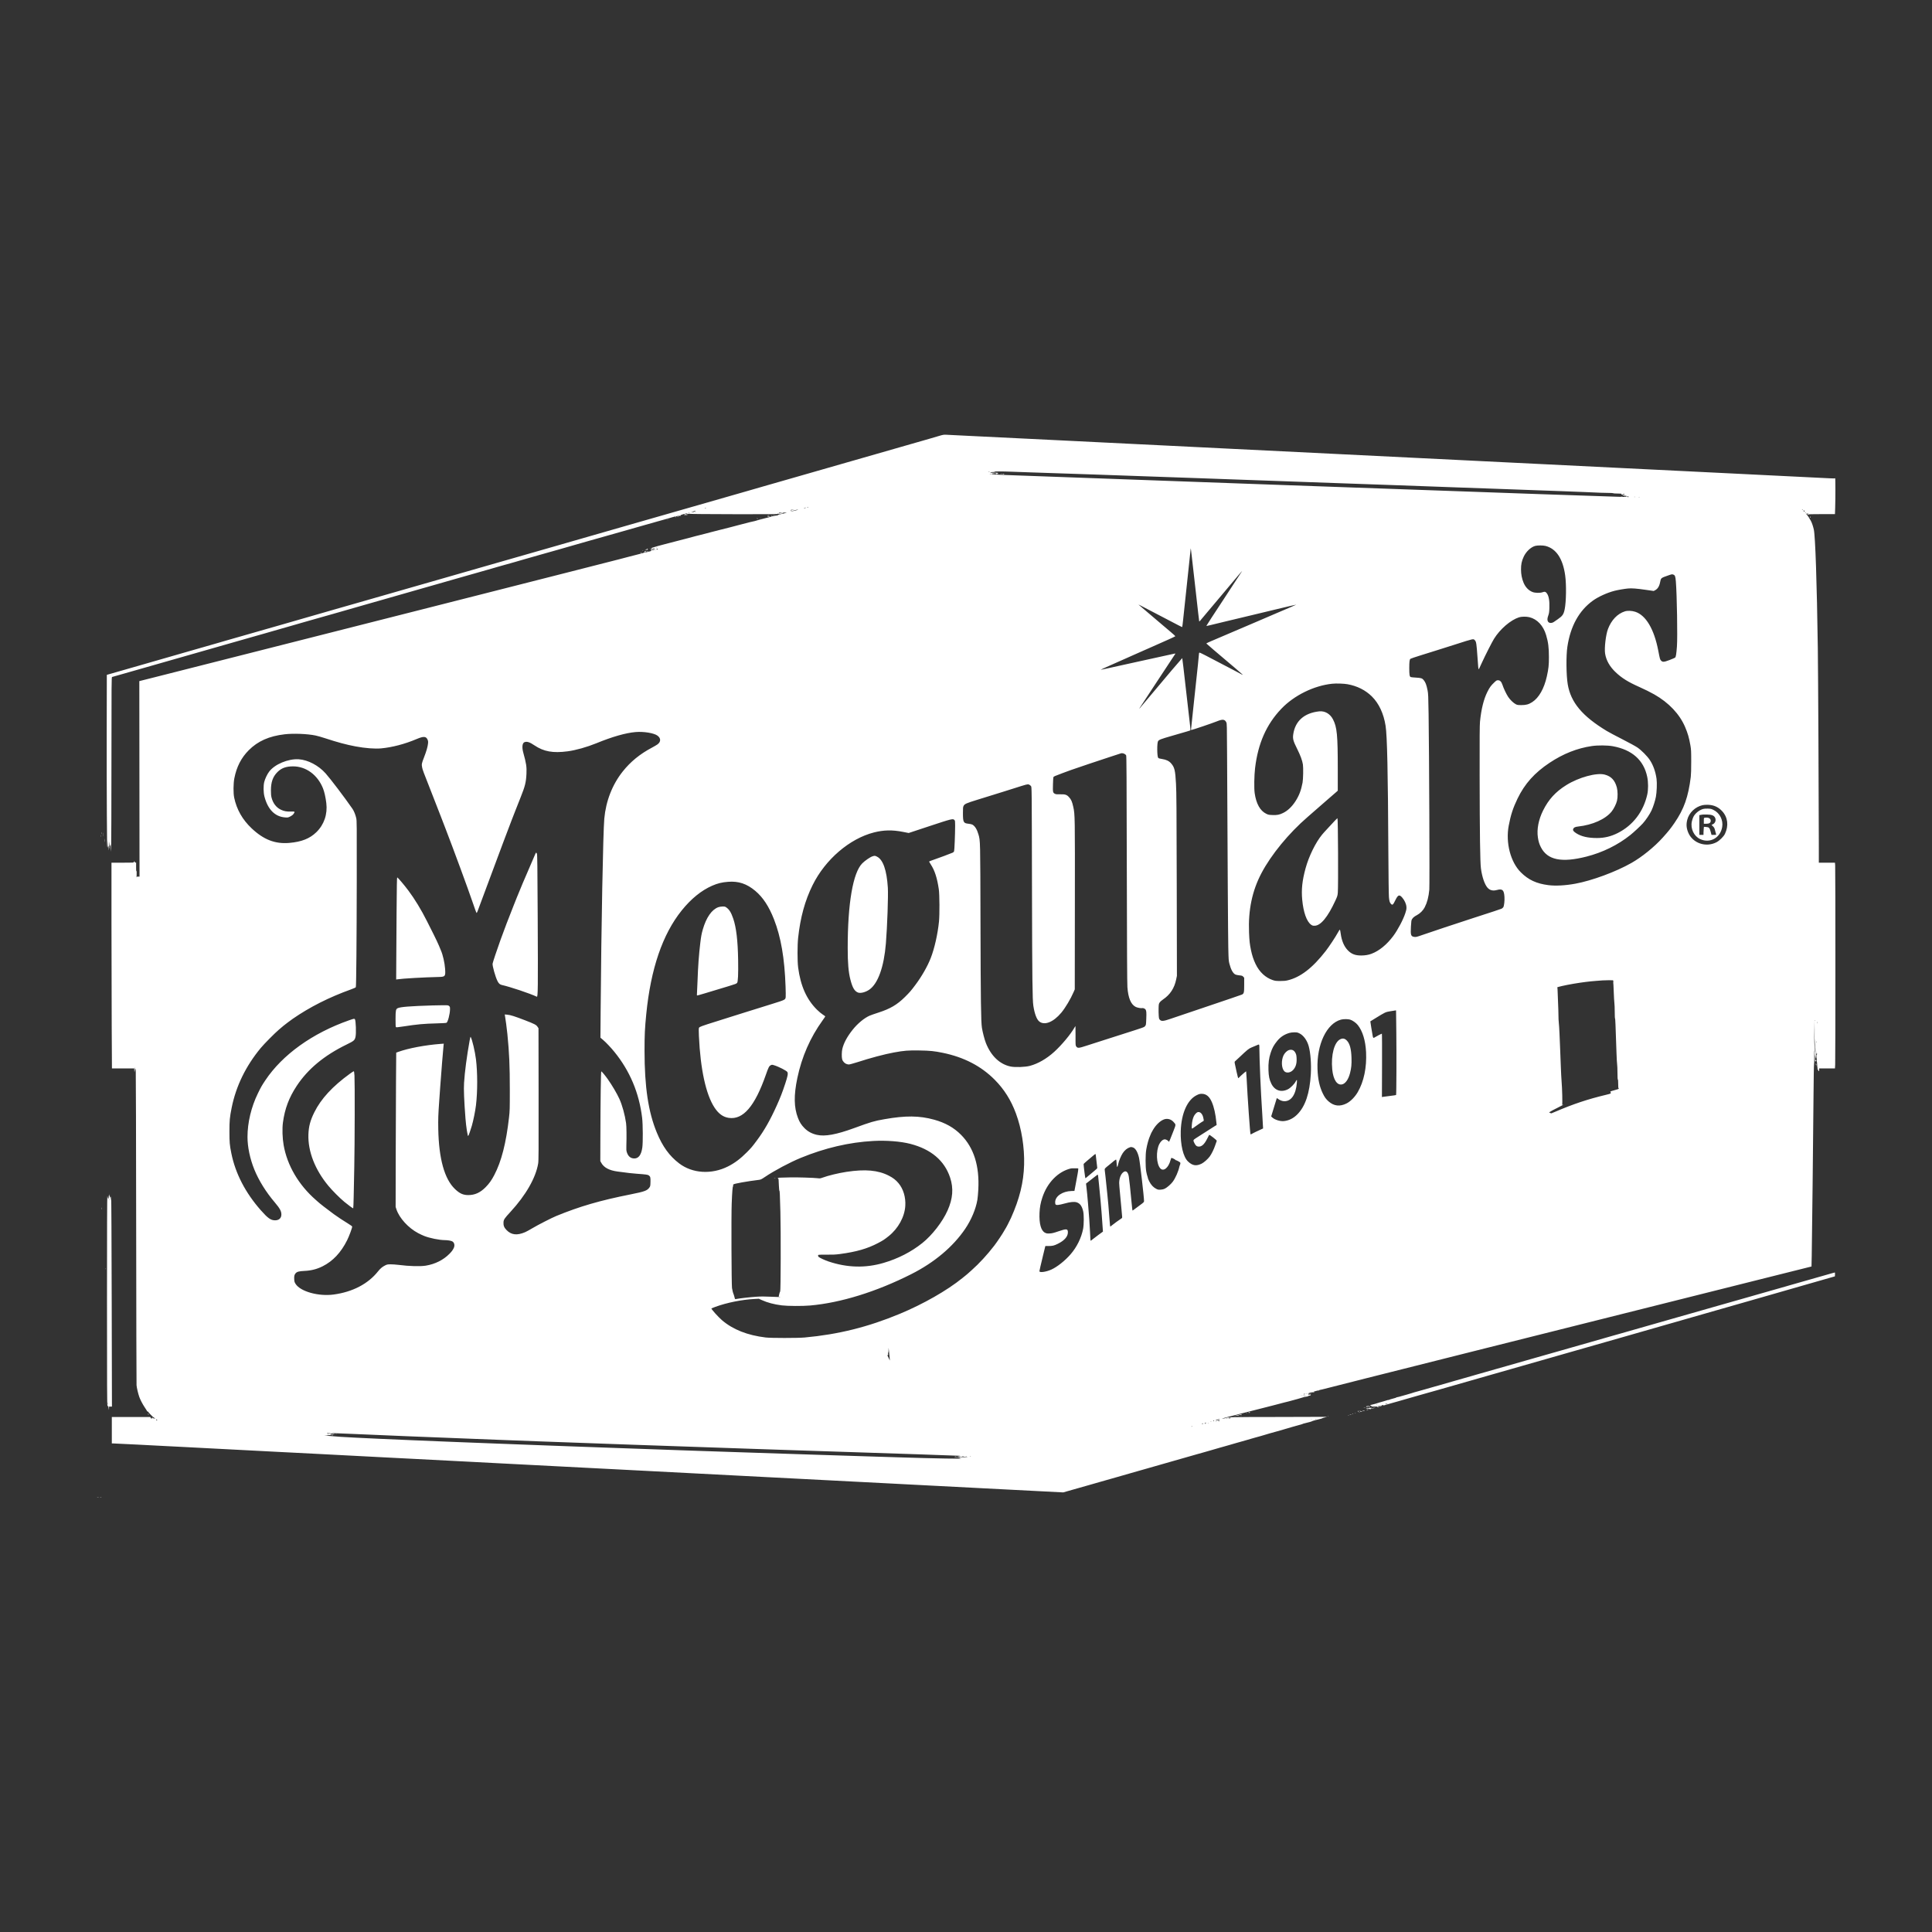 <?xml version="1.0" encoding="UTF-8"?> <svg xmlns="http://www.w3.org/2000/svg" width="200" height="200" viewBox="0 0 200 200" fill="none"><rect x="0" y="0" width="200" height="200" fill="#333333" stroke="none"/> <path fill-rule="evenodd" clip-rule="evenodd" d="M97.196 45.131C96.93 45.21 96.496 45.338 96.231 45.415C95.614 45.595 85.444 48.512 81.734 49.574C80.181 50.018 78.781 50.419 78.624 50.466C78.467 50.513 77.992 50.65 77.569 50.772C75.293 51.425 67.766 53.584 64.199 54.606C61.948 55.251 60.033 55.801 59.945 55.828C59.857 55.856 59.487 55.962 59.123 56.065C58.503 56.239 57.913 56.409 57.371 56.569C57.243 56.607 55.578 57.084 53.671 57.629C51.764 58.175 49.986 58.685 49.721 58.762C48.889 59.004 47.466 59.413 47.093 59.517C46.897 59.572 46.446 59.701 46.092 59.805C45.738 59.908 45.368 60.014 45.27 60.041C45.103 60.086 40.697 61.35 38.889 61.871C37.159 62.37 36.816 62.469 36.631 62.518C36.526 62.547 36.022 62.691 35.51 62.838C34.999 62.985 34.549 63.114 34.509 63.125C34.47 63.136 34.02 63.265 33.508 63.413C32.997 63.56 32.547 63.69 32.508 63.701C32.379 63.736 30.654 64.232 30.416 64.303C30.288 64.341 29.846 64.469 29.433 64.587C27.972 65.006 23.533 66.276 23.409 66.311C23.34 66.331 23.027 66.422 22.712 66.514C22.398 66.606 21.947 66.736 21.711 66.802C21.18 66.952 19.524 67.427 18.994 67.581C18.778 67.644 16.904 68.183 14.829 68.779L11.058 69.861L11.047 75.833C11.036 81.717 11.075 88.755 11.113 87.562L11.132 86.95L11.146 87.418C11.154 87.675 11.166 87.817 11.174 87.733C11.197 87.47 11.254 87.565 11.26 87.876C11.265 88.119 11.274 88.064 11.308 87.58C11.343 87.095 11.351 87.04 11.356 87.283C11.362 87.594 11.419 87.689 11.443 87.427C11.45 87.343 11.462 87.476 11.469 87.724L11.481 88.173L11.507 87.832C11.521 87.644 11.534 83.577 11.537 78.795C11.54 70.547 11.544 70.099 11.603 70.081C11.637 70.071 12.156 69.923 12.756 69.753C13.356 69.582 14.265 69.323 14.776 69.177C15.287 69.031 16.421 68.707 17.296 68.457C18.171 68.207 19.699 67.771 20.692 67.487C21.685 67.203 23.133 66.789 23.91 66.567C24.686 66.346 25.684 66.061 26.126 65.935C26.569 65.808 27.188 65.632 27.503 65.544C27.817 65.455 28.123 65.367 28.182 65.348C28.241 65.329 28.667 65.207 29.129 65.077C29.591 64.946 30.154 64.785 30.38 64.719C30.607 64.653 30.968 64.548 31.185 64.486C31.401 64.425 31.892 64.284 32.275 64.175C33.236 63.899 34.238 63.616 34.366 63.583C34.425 63.568 34.812 63.458 35.224 63.338C35.637 63.218 36.321 63.022 36.744 62.902C37.166 62.782 37.705 62.627 37.941 62.559C38.177 62.491 38.861 62.296 39.461 62.126C40.06 61.956 40.768 61.753 41.034 61.676C41.299 61.598 41.894 61.428 42.356 61.298C42.819 61.167 43.478 60.978 43.822 60.878C44.166 60.778 44.584 60.659 44.752 60.614C45.119 60.515 46.684 60.067 47.254 59.898C47.48 59.831 47.77 59.748 47.898 59.715C48.025 59.681 48.283 59.608 48.469 59.552C48.656 59.496 48.93 59.419 49.077 59.38C49.302 59.321 49.807 59.177 50.918 58.855C51.017 58.827 51.274 58.751 51.49 58.688C51.707 58.624 52.02 58.536 52.188 58.491C52.355 58.447 52.636 58.368 52.813 58.317C52.99 58.265 53.231 58.197 53.349 58.165C53.467 58.132 53.66 58.076 53.778 58.04C53.896 58.004 54.315 57.884 54.708 57.773C55.101 57.663 55.64 57.509 55.905 57.432C56.779 57.179 57.568 56.956 57.818 56.892C57.877 56.877 58.175 56.792 58.479 56.702C58.784 56.612 59.363 56.446 59.766 56.333C60.169 56.219 60.748 56.054 61.053 55.966C61.358 55.878 61.696 55.783 61.804 55.754C62.128 55.666 62.382 55.595 62.608 55.526C62.726 55.49 62.927 55.433 63.055 55.399C63.183 55.364 63.416 55.299 63.574 55.254C63.731 55.208 64.415 55.014 65.093 54.822C65.771 54.631 66.519 54.418 66.755 54.349C66.991 54.281 67.329 54.186 67.506 54.139C67.683 54.091 67.908 54.027 68.007 53.995C68.105 53.964 68.37 53.89 68.596 53.83C68.823 53.771 69.104 53.693 69.222 53.656C69.788 53.48 70.165 53.392 70.321 53.398C70.479 53.405 70.549 53.359 70.446 53.318C70.422 53.308 70.453 53.298 70.516 53.297C70.579 53.295 70.64 53.278 70.652 53.258C70.664 53.238 70.711 53.222 70.757 53.222C70.802 53.222 70.9 53.197 70.973 53.166C71.046 53.135 71.141 53.117 71.183 53.125C71.244 53.137 71.24 53.141 71.161 53.145C71.107 53.148 71.063 53.166 71.063 53.186C71.063 53.231 71.206 53.232 71.277 53.187C71.309 53.166 71.337 53.166 71.35 53.187C71.363 53.208 73.162 53.225 75.969 53.23C79.644 53.238 80.559 53.231 80.529 53.195C80.483 53.139 80.543 53.135 80.599 53.191C80.629 53.221 80.694 53.22 80.856 53.183C80.975 53.157 81.073 53.122 81.073 53.106C81.073 53.064 80.934 53.072 80.798 53.121C80.706 53.155 80.67 53.155 80.637 53.121C80.587 53.071 80.621 53.067 81.157 53.063C81.363 53.061 81.467 53.071 81.408 53.086C81.351 53.099 81.201 53.138 81.073 53.171C80.945 53.203 80.785 53.239 80.717 53.249C80.649 53.259 80.572 53.289 80.545 53.317C80.518 53.344 80.456 53.366 80.407 53.366C80.301 53.366 79.833 53.465 79.732 53.509C79.693 53.526 79.621 53.548 79.571 53.558C79.522 53.567 79.377 53.601 79.25 53.634C78.63 53.791 78.438 53.843 78.358 53.875C78.31 53.894 78.205 53.925 78.126 53.942C77.669 54.042 77.496 54.083 77.319 54.135C77.211 54.166 76.913 54.242 76.658 54.304C76.402 54.365 76.161 54.429 76.122 54.445C76.082 54.461 75.817 54.531 75.532 54.6C75.247 54.669 74.764 54.791 74.459 54.87C74.154 54.948 73.768 55.047 73.601 55.09C73.434 55.132 73.153 55.206 72.976 55.255C72.799 55.303 72.541 55.369 72.404 55.401C72.266 55.433 72.105 55.472 72.046 55.489C71.639 55.604 71.512 55.638 71.242 55.705C70.909 55.787 69.833 56.066 69.436 56.173C69.299 56.21 68.953 56.3 68.668 56.373C68.383 56.445 68.117 56.517 68.078 56.532C68.039 56.548 67.874 56.597 67.712 56.641C67.549 56.685 67.417 56.733 67.417 56.747C67.417 56.791 67.592 56.854 67.652 56.831C67.698 56.814 67.699 56.803 67.661 56.779C67.624 56.756 67.628 56.748 67.676 56.748C67.713 56.748 67.738 56.775 67.738 56.815C67.738 56.868 67.703 56.889 67.578 56.907C67.489 56.921 67.401 56.922 67.381 56.91C67.361 56.897 67.345 56.912 67.345 56.942C67.345 56.976 67.365 56.989 67.399 56.976C67.428 56.965 67.452 56.973 67.452 56.995C67.452 57.016 67.408 57.044 67.354 57.057C67.3 57.069 67.147 57.108 67.014 57.143C66.882 57.178 66.773 57.192 66.773 57.175C66.773 57.157 66.756 57.143 66.735 57.143C66.715 57.143 66.706 57.157 66.717 57.175C66.727 57.192 66.66 57.226 66.567 57.249C66.474 57.273 66.293 57.322 66.165 57.358C66.038 57.395 65.788 57.459 65.611 57.501C65.434 57.543 65.241 57.592 65.182 57.61C65.007 57.664 64.421 57.815 59.284 59.123C57.105 59.678 54.502 60.34 49.739 61.55C48.048 61.979 45.715 62.572 44.555 62.867C41.625 63.612 35.076 65.274 31.381 66.21C29.681 66.641 27.203 67.27 25.876 67.607C20.749 68.909 17.538 69.723 16.011 70.108L14.422 70.509L14.432 80.627L14.443 90.746H14.299C14.178 90.746 14.153 90.758 14.142 90.826C14.135 90.871 14.136 90.742 14.145 90.539C14.155 90.29 14.147 90.17 14.121 90.17C14.096 90.17 14.085 90.016 14.09 89.702C14.094 89.445 14.091 89.25 14.085 89.27C14.064 89.333 13.977 89.309 13.954 89.234C13.941 89.195 13.916 89.163 13.898 89.163C13.879 89.163 13.864 89.195 13.864 89.234C13.864 89.305 13.84 89.306 12.702 89.306H11.54V95.632C11.54 99.112 11.551 103.904 11.564 106.282L11.588 110.605H12.744H13.9L13.906 110.812C13.913 111.005 13.915 110.999 13.936 110.731L13.958 110.443L13.971 110.731L13.983 111.018L14.004 110.803C14.023 110.614 14.028 110.6 14.053 110.695C14.068 110.754 14.088 118.08 14.097 126.974C14.106 135.868 14.123 143.261 14.135 143.401C14.155 143.651 14.302 144.278 14.417 144.603C14.522 144.903 14.766 145.369 14.995 145.709C15.12 145.894 15.223 146.061 15.223 146.08C15.223 146.099 15.247 146.114 15.276 146.114C15.306 146.114 15.33 146.126 15.33 146.141C15.331 146.174 15.821 146.689 15.852 146.689C15.864 146.689 15.921 146.73 15.98 146.779C16.038 146.829 16.064 146.869 16.037 146.869C16.01 146.869 15.968 146.849 15.943 146.825C15.908 146.789 15.893 146.79 15.87 146.828C15.848 146.863 15.835 146.855 15.82 146.797C15.798 146.712 15.723 146.73 15.723 146.82C15.723 146.897 15.641 146.863 15.598 146.768L15.563 146.689H13.57H11.576V148.056V149.424L11.746 149.425C11.93 149.426 12.647 149.461 14.275 149.547C14.846 149.578 15.642 149.619 16.045 149.639C16.448 149.66 17.091 149.693 17.475 149.713C17.858 149.733 18.486 149.764 18.869 149.783C19.572 149.818 21.101 149.898 22.355 149.965C22.728 149.985 23.348 150.017 23.731 150.036C24.507 150.074 27.487 150.229 28.539 150.286C28.913 150.306 29.564 150.339 29.987 150.359C30.934 150.404 31.803 150.449 33.151 150.521C33.721 150.552 35.282 150.633 36.619 150.701C37.956 150.77 39.347 150.842 39.711 150.862C40.075 150.882 40.71 150.914 41.123 150.934C41.536 150.953 42.332 150.994 42.893 151.024C44.067 151.086 44.833 151.126 46.36 151.203C46.96 151.233 47.909 151.282 48.469 151.312C50.325 151.411 50.84 151.438 51.562 151.474C51.955 151.493 52.743 151.534 53.314 151.564C53.884 151.594 54.833 151.643 55.423 151.673C56.013 151.703 57.276 151.768 58.229 151.818C59.183 151.868 60.261 151.923 60.624 151.942C62.742 152.047 63.603 152.091 64.467 152.139C64.998 152.168 65.618 152.2 65.844 152.211C66.07 152.222 66.552 152.247 66.916 152.266C68.047 152.326 71.047 152.481 71.76 152.517C74.169 152.638 75.381 152.701 75.961 152.734C76.325 152.755 77.74 152.828 79.107 152.897C80.473 152.966 82.042 153.046 82.592 153.076C83.143 153.105 84.389 153.17 85.363 153.219C86.336 153.269 87.904 153.35 88.848 153.399C89.792 153.448 91.2 153.52 91.976 153.56C92.753 153.6 93.686 153.649 94.05 153.668C94.414 153.687 95.524 153.744 96.516 153.795C97.51 153.845 98.612 153.902 98.965 153.921C99.319 153.94 100.405 153.996 101.378 154.046C102.352 154.096 103.767 154.169 104.524 154.208C105.281 154.248 106.838 154.328 107.983 154.386L110.065 154.493L110.986 154.23C111.492 154.085 112.293 153.858 112.765 153.725C113.236 153.592 113.695 153.46 113.783 153.433C113.872 153.405 114.145 153.327 114.391 153.26C114.637 153.192 115.144 153.048 115.517 152.94C116.918 152.534 117.385 152.4 117.68 152.32C117.847 152.274 118.33 152.137 118.753 152.015C119.175 151.893 119.835 151.705 120.218 151.596C122.307 151.002 123.498 150.662 123.865 150.555C124.091 150.489 124.34 150.419 124.419 150.4C124.497 150.382 124.876 150.274 125.259 150.16C125.642 150.047 126.093 149.916 126.26 149.87C126.427 149.824 126.644 149.763 126.743 149.734C126.841 149.705 127.098 149.632 127.315 149.571C127.531 149.509 127.812 149.428 127.94 149.389C128.068 149.35 128.301 149.285 128.459 149.243C128.616 149.202 128.873 149.129 129.031 149.081C129.188 149.033 129.437 148.96 129.585 148.919C129.732 148.878 129.901 148.83 129.96 148.812C130.019 148.795 130.248 148.732 130.47 148.672C130.691 148.613 130.886 148.555 130.904 148.544C130.921 148.534 131.142 148.467 131.395 148.397C131.648 148.327 131.999 148.229 132.176 148.179C132.353 148.13 132.579 148.067 132.677 148.039C132.775 148.012 132.904 147.973 132.963 147.953C133.022 147.933 133.167 147.89 133.285 147.859C133.403 147.827 133.62 147.764 133.767 147.717C133.915 147.671 134.212 147.588 134.429 147.532C134.645 147.477 134.83 147.421 134.84 147.408C134.85 147.395 134.938 147.367 135.036 147.345C135.359 147.273 135.823 147.144 135.841 147.119C135.851 147.106 135.899 147.087 135.948 147.076C135.997 147.065 136.126 147.029 136.234 146.997C136.342 146.964 136.519 146.92 136.627 146.898C136.735 146.877 136.832 146.848 136.842 146.834C136.859 146.811 137.022 146.759 137.306 146.688C137.419 146.66 137.413 146.659 137.253 146.67C137.155 146.677 134.889 146.684 132.218 146.685C127.46 146.688 127.064 146.696 126.862 146.8C126.829 146.816 126.717 146.839 126.612 146.85C126.442 146.869 126.457 146.861 126.743 146.779C126.92 146.729 127.129 146.673 127.207 146.655C127.549 146.575 127.802 146.511 128.137 146.42C128.333 146.367 128.551 146.31 128.619 146.295C128.739 146.268 129.121 146.171 130.836 145.732C131.259 145.623 131.725 145.504 131.873 145.467C132.02 145.43 132.269 145.364 132.427 145.322C132.584 145.279 132.773 145.23 132.847 145.211C132.92 145.193 133.045 145.162 133.124 145.142C133.202 145.123 133.327 145.091 133.401 145.073C133.475 145.054 133.591 145.023 133.66 145.003C133.729 144.984 134.033 144.901 134.336 144.819C134.639 144.738 134.913 144.657 134.944 144.64C134.975 144.624 135.093 144.598 135.206 144.584C135.319 144.57 135.412 144.546 135.412 144.53C135.412 144.514 135.476 144.49 135.555 144.477C135.643 144.462 135.698 144.433 135.698 144.402C135.698 144.342 135.632 144.337 135.503 144.386C135.453 144.405 135.412 144.407 135.412 144.39C135.412 144.373 135.456 144.346 135.51 144.33C135.602 144.303 135.598 144.299 135.447 144.277C135.308 144.257 135.303 144.253 135.405 144.248C135.481 144.245 135.515 144.229 135.499 144.203C135.482 144.176 135.5 144.171 135.555 144.189C135.6 144.203 135.626 144.201 135.615 144.183C135.592 144.144 135.681 144.13 135.948 144.127C136.08 144.126 136.115 144.117 136.055 144.101C135.971 144.079 135.97 144.076 136.037 144.049C136.157 144 136.499 143.924 136.525 143.94C136.538 143.949 136.555 143.939 136.562 143.918C136.569 143.898 136.632 143.876 136.703 143.87C136.773 143.863 136.847 143.848 136.867 143.836C136.92 143.803 163.966 137.005 182.999 132.24L187.526 131.107L187.55 129.985C187.579 128.57 187.703 117.436 187.736 113.294C187.749 111.577 187.773 110.173 187.789 110.173C187.805 110.173 187.814 109.813 187.809 109.373C187.804 108.932 187.811 108.653 187.825 108.752C187.838 108.851 187.851 109.094 187.853 109.292C187.855 109.489 187.867 109.711 187.879 109.784C187.897 109.897 187.908 109.91 187.95 109.868C188.014 109.803 188.012 109.741 187.945 109.741C187.901 109.741 187.893 109.687 187.898 109.444L187.904 109.148L187.925 109.382C187.959 109.77 187.991 109.48 187.982 108.866C187.973 108.321 187.973 108.321 187.997 108.752C188.01 108.989 188.023 109.155 188.027 109.121C188.036 109.044 188.106 109.036 188.106 109.112C188.106 109.141 188.09 109.166 188.07 109.166C188.023 109.166 188.024 109.494 188.072 109.619C188.099 109.69 188.098 109.724 188.068 109.743C188.038 109.762 188.038 109.787 188.068 109.844C188.09 109.886 188.11 110.049 188.112 110.207C188.115 110.502 188.204 110.859 188.279 110.885C188.306 110.894 188.321 110.847 188.321 110.752V110.605H189.137H189.954L189.977 110.2C190.007 109.674 190.008 89.993 189.977 89.603L189.955 89.306H189.12H188.285L188.284 87.373C188.281 82.788 188.212 69.431 188.179 67.073C188.083 60.307 187.921 55.511 187.765 54.814C187.683 54.453 187.572 54.128 187.453 53.905C187.318 53.654 187.118 53.349 187.05 53.293C186.991 53.243 186.98 53.15 187.032 53.15C187.051 53.15 187.086 53.186 187.11 53.231C187.136 53.281 187.159 53.294 187.168 53.267C187.179 53.232 187.493 53.222 188.568 53.222H189.954L189.977 52.547C190.009 51.636 190.006 49.452 189.974 49.502C189.955 49.531 189.783 49.534 189.357 49.511C189.033 49.494 187.609 49.424 186.194 49.355C184.778 49.286 183.29 49.213 182.887 49.192C182.484 49.171 181.012 49.098 179.616 49.03C178.22 48.962 176.748 48.89 176.345 48.869C175.942 48.848 174.783 48.791 173.771 48.742C172.758 48.692 171.286 48.62 170.5 48.581C169.713 48.541 168.233 48.469 167.211 48.419C165.181 48.32 161.456 48.136 160.293 48.077C159.89 48.056 158.41 47.984 157.004 47.916C155.598 47.848 154.118 47.775 153.715 47.754C153.312 47.733 152.492 47.692 151.892 47.663C149.307 47.537 147.823 47.464 147.138 47.429C146.406 47.391 144.7 47.307 139.13 47.034C134.877 46.825 131.965 46.682 131.104 46.638C130.691 46.617 129.211 46.544 127.815 46.477C126.419 46.409 124.947 46.336 124.544 46.315C124.141 46.293 122.661 46.22 121.255 46.152C119.849 46.084 118.369 46.011 117.966 45.99C117.563 45.969 116.083 45.896 114.677 45.828C113.271 45.759 111.799 45.687 111.406 45.666C111.013 45.646 110.024 45.597 109.208 45.558C108.392 45.518 107.08 45.454 106.294 45.415C104.927 45.346 104.2 45.311 100.074 45.11C99.071 45.061 98.122 45.014 97.964 45.005C97.708 44.99 97.628 45.003 97.196 45.131ZM102.299 48.822C102.343 48.831 102.416 48.831 102.46 48.822C102.504 48.813 102.468 48.806 102.379 48.806C102.291 48.806 102.255 48.813 102.299 48.822ZM102.951 48.833C103.089 48.854 103.07 48.859 102.817 48.863C102.631 48.867 102.522 48.883 102.522 48.908C102.522 48.932 102.589 48.944 102.692 48.939C103.023 48.924 103.401 48.945 103.327 48.974L103.255 49.003L103.327 49.019C103.366 49.028 103.324 49.043 103.233 49.051C103.101 49.063 103.072 49.056 103.087 49.016C103.103 48.975 103.078 48.97 102.966 48.989C102.889 49.001 102.794 49.013 102.755 49.015L102.683 49.018L102.755 49.051C102.813 49.079 102.806 49.083 102.712 49.073C102.648 49.067 102.607 49.076 102.618 49.095C102.629 49.113 102.702 49.118 102.778 49.106C102.855 49.093 102.949 49.1 102.986 49.12C103.033 49.145 103.062 49.145 103.078 49.118C103.091 49.097 103.128 49.092 103.161 49.106C103.193 49.121 103.292 49.136 103.38 49.141C103.469 49.145 103.783 49.159 104.078 49.172C104.703 49.199 121.832 49.818 129.996 50.109C133.083 50.219 136.96 50.357 138.611 50.416C141.448 50.517 142.94 50.57 152.84 50.919C155.081 50.998 158.049 51.103 159.435 51.153C162.946 51.278 167.062 51.417 167.318 51.419C167.436 51.42 167.705 51.428 167.917 51.437C168.14 51.447 168.301 51.44 168.301 51.42C168.301 51.402 168.353 51.387 168.417 51.388C168.505 51.388 168.52 51.397 168.48 51.423C168.439 51.45 168.45 51.458 168.532 51.458C168.705 51.459 168.588 51.389 168.325 51.333C168.195 51.306 168.036 51.288 167.971 51.294C167.907 51.301 167.89 51.299 167.935 51.29C167.979 51.281 168.015 51.259 168.015 51.241C168.015 51.222 168.046 51.207 168.084 51.207C168.123 51.207 168.164 51.191 168.176 51.171C168.188 51.151 168.158 51.135 168.107 51.135C168.056 51.135 168.015 51.151 168.015 51.171C168.015 51.191 167.975 51.207 167.926 51.207C167.832 51.207 167.804 51.154 167.881 51.123C167.921 51.107 167.588 51.088 167.17 51.083C167.088 51.082 167.009 51.069 166.994 51.054C166.979 51.039 166.756 51.027 166.499 51.027C166.086 51.027 165.595 51.009 164.101 50.939C163.884 50.929 163.442 50.912 163.117 50.901C162.793 50.889 162.158 50.865 161.705 50.846C161.253 50.827 160.368 50.796 159.739 50.776C159.11 50.756 158.209 50.723 157.737 50.703C157.265 50.683 155.713 50.627 154.287 50.578C152.862 50.529 151.261 50.473 150.73 50.453C150.199 50.433 149.299 50.4 148.728 50.38C147.022 50.319 145.783 50.275 144.724 50.235C144.174 50.215 142.115 50.142 140.149 50.074C138.182 50.005 136.139 49.933 135.608 49.913C135.077 49.892 133.726 49.844 132.605 49.805C131.485 49.766 130.117 49.718 129.567 49.697C129.016 49.677 128.091 49.644 127.511 49.624C126.931 49.604 126.038 49.572 125.527 49.552C125.016 49.532 123.874 49.492 122.989 49.462C122.104 49.433 120.93 49.392 120.379 49.371C119.829 49.351 118.228 49.295 116.822 49.246C115.416 49.198 113.808 49.141 113.247 49.12C112.203 49.082 108.898 48.971 106.794 48.904C106.146 48.884 105.227 48.851 104.753 48.832C103.781 48.792 102.696 48.793 102.951 48.833ZM103.613 49.048C103.555 49.074 103.552 49.08 103.602 49.082C103.635 49.083 103.672 49.068 103.684 49.048C103.71 49.007 103.708 49.007 103.613 49.048ZM102.487 49.084C102.454 49.105 102.45 49.12 102.476 49.12C102.499 49.12 102.528 49.104 102.54 49.084C102.568 49.04 102.555 49.04 102.487 49.084ZM103.792 49.084C103.685 49.112 103.685 49.112 103.818 49.116C103.892 49.119 103.952 49.104 103.952 49.084C103.952 49.045 103.946 49.045 103.792 49.084ZM168.131 51.376C168.166 51.385 168.222 51.385 168.256 51.376C168.291 51.367 168.263 51.359 168.194 51.359C168.125 51.359 168.097 51.367 168.131 51.376ZM167.792 51.412C167.836 51.421 167.908 51.421 167.953 51.412C167.997 51.404 167.961 51.397 167.872 51.397C167.784 51.397 167.747 51.404 167.792 51.412ZM169.188 51.448C169.214 51.458 169.245 51.457 169.257 51.445C169.268 51.433 169.247 51.424 169.21 51.426C169.168 51.428 169.16 51.436 169.188 51.448ZM169.653 51.484C169.679 51.494 169.709 51.493 169.721 51.481C169.733 51.469 169.712 51.46 169.674 51.462C169.633 51.464 169.624 51.472 169.653 51.484ZM83.593 52.502C83.535 52.528 83.533 52.534 83.582 52.536C83.615 52.537 83.653 52.522 83.665 52.502C83.69 52.461 83.689 52.461 83.593 52.502ZM83.271 52.574C83.172 52.6 83.171 52.602 83.254 52.605C83.303 52.608 83.367 52.593 83.397 52.574C83.457 52.535 83.426 52.535 83.271 52.574ZM72.993 52.61C72.993 52.63 73.01 52.646 73.029 52.646C73.049 52.646 73.065 52.63 73.065 52.61C73.065 52.59 73.049 52.574 73.029 52.574C73.01 52.574 72.993 52.59 72.993 52.61ZM186.551 52.754C186.563 52.774 186.58 52.79 186.589 52.79C186.598 52.79 186.605 52.774 186.605 52.754C186.605 52.734 186.588 52.718 186.567 52.718C186.546 52.718 186.539 52.734 186.551 52.754ZM81.88 52.786C81.818 52.811 81.817 52.816 81.871 52.837C81.904 52.849 81.931 52.845 81.931 52.827C81.931 52.809 81.999 52.788 82.083 52.781L82.235 52.767L82.092 52.763C82.013 52.761 81.918 52.771 81.88 52.786ZM82.396 52.791C82.1 52.859 81.745 52.968 81.859 52.955C81.993 52.941 82.582 52.794 82.607 52.769C82.628 52.748 82.543 52.757 82.396 52.791ZM186.712 52.898C186.75 52.969 186.819 52.997 186.819 52.941C186.819 52.903 186.742 52.826 186.704 52.826C186.687 52.826 186.691 52.858 186.712 52.898ZM71.87 52.904C71.832 52.927 71.728 52.967 71.638 52.993C71.518 53.029 71.506 53.037 71.595 53.024C71.661 53.014 71.745 53.006 71.78 53.006C71.815 53.006 71.866 52.984 71.892 52.958C71.919 52.931 71.964 52.9 71.993 52.889C72.04 52.87 72.04 52.867 71.993 52.866C71.963 52.865 71.908 52.882 71.87 52.904ZM71.948 53.03C71.972 53.04 72.013 53.04 72.037 53.03C72.062 53.02 72.042 53.012 71.993 53.012C71.943 53.012 71.923 53.02 71.948 53.03ZM71.295 53.078C71.308 53.098 71.325 53.114 71.333 53.114C71.342 53.114 71.349 53.098 71.349 53.078C71.349 53.058 71.332 53.042 71.311 53.042C71.29 53.042 71.283 53.058 71.295 53.078ZM186.873 53.078C186.885 53.098 186.902 53.114 186.911 53.114C186.919 53.114 186.926 53.098 186.926 53.078C186.926 53.058 186.909 53.042 186.889 53.042C186.868 53.042 186.861 53.058 186.873 53.078ZM187.105 53.15C187.105 53.17 187.121 53.186 187.141 53.186C187.161 53.186 187.177 53.17 187.177 53.15C187.177 53.13 187.161 53.114 187.141 53.114C187.121 53.114 187.105 53.13 187.105 53.15ZM70.835 53.269C70.78 53.308 70.809 53.315 71.033 53.315C71.177 53.315 71.243 53.309 71.179 53.302C71.115 53.295 71.063 53.274 71.063 53.256C71.063 53.206 70.908 53.215 70.835 53.269ZM79.491 53.355C79.536 53.364 79.6 53.364 79.634 53.355C79.669 53.346 79.632 53.338 79.553 53.339C79.475 53.339 79.447 53.347 79.491 53.355ZM79.875 53.366C79.817 53.391 79.815 53.397 79.864 53.399C79.897 53.401 79.935 53.386 79.947 53.366C79.972 53.324 79.971 53.324 79.875 53.366ZM80.045 53.355C80.079 53.364 80.136 53.364 80.17 53.355C80.205 53.346 80.176 53.338 80.108 53.338C80.039 53.338 80.011 53.346 80.045 53.355ZM79.428 53.43C79.428 53.479 79.613 53.51 79.679 53.471C79.719 53.448 79.709 53.44 79.637 53.439C79.584 53.438 79.516 53.428 79.485 53.416C79.454 53.404 79.428 53.41 79.428 53.43ZM70.134 53.474C70.134 53.493 70.15 53.51 70.169 53.51C70.189 53.51 70.205 53.493 70.205 53.474C70.205 53.454 70.189 53.438 70.169 53.438C70.15 53.438 70.134 53.454 70.134 53.474ZM69.919 53.51C69.919 53.529 69.935 53.546 69.955 53.546C69.975 53.546 69.991 53.529 69.991 53.51C69.991 53.49 69.975 53.474 69.955 53.474C69.935 53.474 69.919 53.49 69.919 53.51ZM187.355 53.528C187.355 53.561 187.373 53.582 187.394 53.575C187.415 53.568 187.432 53.546 187.432 53.528C187.432 53.509 187.415 53.488 187.394 53.481C187.373 53.474 187.355 53.495 187.355 53.528ZM78.349 53.642C78.375 53.653 78.406 53.651 78.418 53.639C78.43 53.627 78.409 53.619 78.371 53.62C78.329 53.622 78.321 53.631 78.349 53.642ZM78.707 53.678C78.733 53.688 78.763 53.687 78.775 53.675C78.787 53.663 78.766 53.655 78.728 53.656C78.687 53.658 78.678 53.667 78.707 53.678ZM78.383 53.749C78.407 53.759 78.448 53.759 78.472 53.749C78.497 53.739 78.477 53.731 78.427 53.731C78.378 53.731 78.358 53.739 78.383 53.749ZM69.09 53.786C69.116 53.797 69.147 53.795 69.159 53.783C69.171 53.771 69.149 53.763 69.112 53.764C69.07 53.766 69.062 53.775 69.09 53.786ZM158.929 56.51C158.478 56.632 157.983 57.095 157.735 57.626C157.526 58.075 157.452 58.425 157.455 58.96C157.458 59.456 157.544 59.898 157.717 60.315C157.913 60.788 158.236 61.124 158.649 61.286C158.916 61.391 159.448 61.4 159.696 61.304C159.906 61.222 160.02 61.257 160.145 61.442C160.34 61.73 160.418 62.206 160.391 62.951C160.375 63.376 160.357 63.498 160.28 63.709C160.172 64.002 160.162 64.197 160.246 64.34C160.353 64.522 160.633 64.537 160.869 64.374C160.955 64.314 161.137 64.188 161.273 64.095C161.751 63.767 161.868 63.596 161.976 63.068C162.133 62.296 162.16 60.55 162.03 59.59C161.793 57.839 161.102 56.797 159.991 56.514C159.735 56.449 159.162 56.447 158.929 56.51ZM67.946 56.7C67.972 56.711 68.003 56.709 68.015 56.697C68.027 56.685 68.005 56.677 67.968 56.678C67.926 56.68 67.918 56.689 67.946 56.7ZM67.267 56.772C67.293 56.782 67.324 56.781 67.335 56.769C67.347 56.757 67.326 56.749 67.289 56.75C67.247 56.752 67.238 56.761 67.267 56.772ZM66.998 56.823C66.976 56.845 66.905 56.876 66.839 56.892C66.724 56.919 66.727 56.92 66.889 56.924C67.037 56.927 67.059 56.918 67.059 56.855C67.059 56.773 67.052 56.769 66.998 56.823ZM67.965 56.844C67.965 56.898 68.019 56.905 68.09 56.86C68.126 56.837 68.115 56.825 68.052 56.812C67.995 56.802 67.965 56.812 67.965 56.844ZM123.261 56.785C123.259 56.796 123.217 57.193 123.168 57.667C123.118 58.141 123.021 59.055 122.952 59.698C122.883 60.341 122.803 61.093 122.774 61.371C122.745 61.648 122.681 62.247 122.632 62.702C122.583 63.157 122.511 63.835 122.472 64.209C122.432 64.583 122.392 64.897 122.382 64.907C122.363 64.927 122.286 64.888 119.861 63.618C117.897 62.59 117.829 62.556 117.877 62.604C117.915 62.642 118.841 63.43 119.682 64.141C119.963 64.378 120.325 64.686 120.487 64.824C120.649 64.963 120.983 65.246 121.23 65.454C121.477 65.662 121.676 65.845 121.672 65.861C121.668 65.877 121.335 66.037 120.932 66.215C120.53 66.394 119.726 66.75 119.146 67.008C118.075 67.483 117.77 67.618 117.242 67.85C117.08 67.922 116.794 68.049 116.608 68.133C116.421 68.217 115.742 68.518 115.099 68.802C114.456 69.086 113.935 69.324 113.942 69.331C113.949 69.338 114.21 69.287 114.521 69.218C114.833 69.148 115.418 69.019 115.821 68.93C116.224 68.841 117.254 68.614 118.109 68.426C119.808 68.051 121.383 67.706 121.572 67.666C121.669 67.646 121.687 67.651 121.663 67.69C121.647 67.716 120.815 68.977 119.815 70.491C118.814 72.004 117.979 73.275 117.959 73.315C117.905 73.42 117.921 73.401 118.718 72.451C119.116 71.977 119.516 71.501 119.607 71.395C119.697 71.288 119.828 71.133 119.897 71.049C120.395 70.439 122.374 68.115 122.385 68.126C122.393 68.134 122.447 68.56 122.505 69.073C122.765 71.368 123.105 74.34 123.201 75.15C123.229 75.387 123.241 75.591 123.228 75.604C123.201 75.628 122.887 75.721 121.237 76.197C120.169 76.504 119.972 76.582 119.881 76.728C119.764 76.915 119.774 78.299 119.894 78.447C119.939 78.503 120.033 78.533 120.291 78.571C120.73 78.636 121.016 78.775 121.236 79.027C121.59 79.435 121.664 79.744 121.739 81.14C121.788 82.042 121.799 83.612 121.816 91.609L121.834 101.017L121.757 101.394C121.572 102.293 121.124 102.976 120.404 103.458C120.254 103.558 120.102 103.694 120.047 103.779C119.958 103.914 119.949 103.959 119.938 104.36C119.931 104.599 119.937 104.947 119.951 105.134C119.973 105.441 119.985 105.483 120.076 105.575C120.238 105.737 120.449 105.718 121.154 105.475C121.475 105.364 123.245 104.766 125.087 104.146C126.929 103.527 128.492 102.992 128.561 102.96C128.775 102.857 128.798 102.758 128.798 101.938V101.216L128.7 101.107C128.611 101.009 128.572 100.995 128.297 100.968C128.13 100.951 127.943 100.912 127.881 100.88C127.635 100.752 127.426 100.373 127.271 99.776C127.187 99.454 127.18 99.353 127.152 98.067C127.126 96.89 127.079 89.409 127.026 77.995C127.012 75.135 127.007 74.896 126.948 74.778C126.786 74.45 126.57 74.429 125.956 74.679C125.509 74.862 123.437 75.563 123.345 75.563C123.316 75.563 123.293 75.551 123.293 75.536C123.293 75.505 123.417 74.331 123.598 72.649C123.667 72.006 123.763 71.108 123.812 70.653C123.86 70.198 123.948 69.378 124.007 68.831C124.067 68.284 124.115 67.777 124.115 67.705C124.115 67.633 124.135 67.567 124.16 67.557C124.185 67.547 124.462 67.675 124.777 67.84C125.49 68.214 127.216 69.117 127.904 69.475C128.189 69.623 128.475 69.776 128.539 69.815C128.793 69.968 128.615 69.796 127.861 69.159C127.428 68.793 126.918 68.362 126.729 68.201C126.54 68.04 126.047 67.622 125.634 67.272C125.221 66.921 124.88 66.624 124.876 66.611C124.871 66.598 125.104 66.487 125.394 66.364C125.683 66.241 126.524 65.882 127.261 65.567C127.998 65.251 129.14 64.764 129.799 64.483C130.458 64.203 131.101 63.926 131.229 63.87C131.357 63.813 131.735 63.65 132.069 63.508C132.403 63.366 132.798 63.198 132.945 63.135C133.093 63.071 133.435 62.926 133.706 62.811C133.976 62.696 134.193 62.597 134.188 62.592C134.179 62.584 132.997 62.86 131.73 63.167C131.444 63.237 130.664 63.424 129.996 63.584C129.327 63.744 128.619 63.913 128.423 63.961C128.226 64.008 127.55 64.17 126.921 64.32C126.292 64.471 125.579 64.643 125.336 64.703C125.094 64.763 124.888 64.805 124.879 64.796C124.87 64.786 125.693 63.519 126.709 61.98C127.724 60.44 128.565 59.156 128.576 59.125C128.588 59.094 128.382 59.328 128.117 59.644C127.853 59.961 127.13 60.82 126.511 61.554C125.891 62.288 125.191 63.12 124.955 63.403C124.719 63.685 124.476 63.975 124.414 64.047C124.352 64.118 124.269 64.217 124.229 64.267C124.172 64.337 124.152 64.345 124.139 64.303C124.129 64.273 124.08 63.868 124.03 63.403C123.979 62.938 123.849 61.781 123.74 60.831C123.631 59.881 123.486 58.602 123.417 57.989C123.301 56.958 123.272 56.733 123.261 56.785ZM67.399 56.855C67.411 56.875 67.445 56.892 67.475 56.892C67.504 56.892 67.518 56.875 67.506 56.855C67.494 56.836 67.46 56.819 67.43 56.819C67.401 56.819 67.387 56.836 67.399 56.855ZM67.803 56.916C67.829 56.926 67.86 56.925 67.872 56.913C67.884 56.901 67.862 56.893 67.825 56.894C67.783 56.896 67.775 56.905 67.803 56.916ZM67.631 56.962C67.631 56.981 67.655 56.988 67.685 56.976C67.714 56.965 67.738 56.949 67.738 56.942C67.738 56.934 67.714 56.927 67.685 56.927C67.655 56.927 67.631 56.943 67.631 56.962ZM66.516 56.988C66.542 56.998 66.573 56.997 66.585 56.985C66.597 56.973 66.576 56.965 66.538 56.966C66.496 56.968 66.488 56.977 66.516 56.988ZM67.517 56.988C67.543 56.998 67.574 56.997 67.586 56.985C67.598 56.973 67.576 56.965 67.539 56.966C67.497 56.968 67.489 56.977 67.517 56.988ZM66.722 57.068C66.7 57.103 66.807 57.157 66.838 57.126C66.848 57.116 66.834 57.105 66.806 57.103C66.778 57.101 66.803 57.087 66.862 57.071L66.97 57.044L66.856 57.04C66.793 57.037 66.733 57.05 66.722 57.068ZM67.005 57.071C67.018 57.091 67.044 57.107 67.063 57.107C67.083 57.107 67.089 57.091 67.077 57.071C67.065 57.052 67.039 57.035 67.019 57.035C66.999 57.035 66.993 57.052 67.005 57.071ZM66.326 57.215C66.314 57.235 66.329 57.251 66.36 57.251C66.391 57.251 66.416 57.235 66.416 57.215C66.416 57.196 66.4 57.179 66.382 57.179C66.364 57.179 66.338 57.196 66.326 57.215ZM172.68 59.573C171.936 59.832 171.938 59.83 171.857 60.256C171.774 60.693 171.607 60.962 171.328 61.106L171.191 61.177L170.434 61.068C169.391 60.918 168.919 60.882 168.513 60.922C168.144 60.958 167.476 61.073 167.139 61.159C166.379 61.353 165.455 61.773 164.889 62.182C163.465 63.21 162.575 64.819 162.255 66.946C162.114 67.881 162.134 69.924 162.293 70.85C162.615 72.724 163.802 74.139 166.335 75.672C166.541 75.797 167.265 76.182 167.944 76.527C168.622 76.873 169.322 77.255 169.498 77.376C169.922 77.666 170.517 78.266 170.789 78.676C171.142 79.209 171.381 79.879 171.486 80.632C171.545 81.053 171.508 82.028 171.416 82.496C171.331 82.926 171.144 83.509 170.964 83.901C170.793 84.272 170.365 84.91 170.067 85.237C169.79 85.54 169.123 86.16 168.772 86.441C167.48 87.474 165.903 88.249 164.226 88.676C161.647 89.332 160.181 89.028 159.508 87.696C159.342 87.368 159.265 87.113 159.201 86.687C159.076 85.845 159.269 84.847 159.741 83.899C160.311 82.753 161.034 81.964 162.152 81.268C163.438 80.467 165.281 79.965 166.12 80.186C166.793 80.363 167.178 80.774 167.377 81.528C167.472 81.888 167.479 82.524 167.393 82.885C167.313 83.224 167.059 83.734 166.833 84.012C166.192 84.802 164.86 85.398 163.372 85.561C163.046 85.597 162.909 85.667 162.852 85.827C162.806 85.956 162.894 86.077 163.157 86.248C163.686 86.592 164.373 86.752 165.319 86.752C166.09 86.752 166.771 86.588 167.472 86.234C169.041 85.441 170.13 84.019 170.524 82.249C170.637 81.743 170.635 80.974 170.52 80.42C170.161 78.689 168.953 77.613 166.96 77.249C166.399 77.147 165.413 77.139 164.78 77.232C163.275 77.452 161.826 78.026 160.418 78.96C158.859 79.996 157.84 81.133 157.096 82.669C156.63 83.631 156.391 84.363 156.182 85.475C155.849 87.241 156.37 89.245 157.439 90.306C158.226 91.088 159.057 91.473 160.293 91.63C161.034 91.724 162.048 91.669 163.082 91.479C164.796 91.165 167.264 90.253 168.879 89.337C169.968 88.719 171.265 87.67 172.124 86.711C172.743 86.021 172.932 85.785 173.336 85.198C174.328 83.756 174.772 82.502 175.029 80.42C175.059 80.175 175.075 79.618 175.074 78.837C175.073 77.747 175.065 77.588 174.991 77.164C174.853 76.371 174.718 75.906 174.438 75.251C173.866 73.916 172.748 72.735 171.25 71.885C170.843 71.654 170.252 71.36 169.713 71.121C168.542 70.6 167.898 70.2 167.257 69.595C166.639 69.012 166.267 68.355 166.159 67.654C166.072 67.087 166.231 65.72 166.452 65.129C166.802 64.195 167.431 63.535 168.205 63.288C168.481 63.2 168.92 63.216 169.271 63.328C170.378 63.681 171.233 65.12 171.664 67.357C171.827 68.206 171.842 68.261 171.943 68.375C172.105 68.557 172.244 68.549 172.834 68.324C173.115 68.217 173.374 68.104 173.41 68.074C173.488 68.006 173.535 67.712 173.595 66.929C173.669 65.944 173.597 61.577 173.484 60.187C173.441 59.669 173.396 59.544 173.23 59.486C173.079 59.433 173.09 59.431 172.68 59.573ZM157.248 63.904C156.376 64.185 155.292 65.115 154.664 66.123C154.459 66.452 153.763 67.818 153.43 68.548C153.112 69.245 153.101 69.267 153.071 69.267C153.038 69.267 153.026 69.143 152.947 68.008C152.85 66.622 152.821 66.435 152.68 66.282C152.518 66.108 152.596 66.091 150.712 66.694C150.447 66.778 149.997 66.921 149.711 67.011C149.426 67.1 148.936 67.255 148.621 67.355C148.307 67.454 147.599 67.676 147.048 67.847C146.498 68.017 146.026 68.178 146 68.204C145.915 68.286 145.888 68.519 145.887 69.159C145.887 69.85 145.919 70.046 146.04 70.091C146.083 70.108 146.326 70.132 146.581 70.146C147.097 70.174 147.221 70.212 147.365 70.383C147.569 70.627 147.666 70.882 147.785 71.48C147.848 71.801 147.86 72.067 147.888 73.926C147.947 77.806 148.003 91.665 147.962 92.095C147.888 92.867 147.746 93.413 147.487 93.92C147.319 94.248 147.018 94.552 146.681 94.732C146.409 94.877 146.271 94.992 146.171 95.154C146.105 95.262 146.09 95.367 146.059 95.919C146.008 96.825 146.052 96.949 146.445 96.99C146.592 97.005 146.705 96.978 147.173 96.811C147.789 96.591 150.984 95.528 152.482 95.044C154.484 94.398 155.31 94.126 155.434 94.071C155.505 94.04 155.589 93.967 155.623 93.91C155.707 93.767 155.766 93.239 155.741 92.85C155.695 92.13 155.532 91.978 154.967 92.131C154.538 92.247 154.225 92.169 153.979 91.885C153.683 91.543 153.42 90.767 153.305 89.894C153.222 89.26 153.181 86.35 153.172 80.33C153.165 76.354 153.174 75.045 153.209 74.7C153.339 73.403 153.593 72.382 153.971 71.627C154.211 71.148 154.343 70.968 154.706 70.626C154.901 70.442 154.942 70.419 155.075 70.419C155.284 70.419 155.429 70.572 155.538 70.904C155.653 71.261 155.935 71.853 156.127 72.143C156.325 72.443 156.681 72.785 156.918 72.903C157.073 72.981 157.141 72.991 157.505 72.991C157.987 72.991 158.251 72.917 158.62 72.679C159.307 72.235 159.848 71.282 160.128 70.023C160.307 69.214 160.344 68.871 160.343 68.026C160.342 67.016 160.276 66.493 160.053 65.742C159.765 64.769 159.133 64.093 158.325 63.893C158.009 63.815 157.509 63.82 157.248 63.904ZM137.904 70.78C136.01 70.979 133.961 71.988 132.64 73.373C131.099 74.989 130.228 76.959 129.924 79.521C129.835 80.267 129.814 81.607 129.882 82.093C130.039 83.204 130.447 83.933 131.085 84.243C131.296 84.346 131.357 84.359 131.728 84.371C132.22 84.389 132.435 84.347 132.82 84.161C133.299 83.93 133.742 83.51 134.109 82.939C134.486 82.353 134.691 81.813 134.842 81.014C134.906 80.675 134.928 79.457 134.876 79.134C134.81 78.72 134.62 78.203 134.289 77.541C133.869 76.699 133.811 76.484 133.875 76.025C134.07 74.646 135.011 73.808 136.556 73.64C137.148 73.575 137.693 73.891 137.992 74.47C138.409 75.28 138.486 76.078 138.486 79.633L138.486 81.85L138.332 81.99C138.247 82.066 138.026 82.258 137.84 82.416C137.655 82.574 137.495 82.712 137.485 82.723C137.461 82.749 135.986 84.036 135.361 84.576C133.415 86.256 131.6 88.465 130.586 90.387C129.624 92.212 129.207 94.198 129.3 96.52C129.334 97.387 129.374 97.751 129.499 98.348C129.616 98.904 129.761 99.344 129.975 99.791C130.373 100.622 130.997 101.206 131.759 101.46C131.997 101.539 132.098 101.551 132.516 101.553C132.867 101.554 133.077 101.536 133.285 101.487C134.615 101.174 135.876 100.204 137.24 98.445C137.589 97.995 138.268 96.968 138.485 96.562C138.605 96.338 138.686 96.221 138.708 96.243C138.727 96.262 138.764 96.447 138.791 96.654C138.887 97.385 139.138 97.977 139.523 98.373C139.901 98.763 140.288 98.913 140.916 98.912C141.315 98.911 141.659 98.853 141.977 98.734C142.773 98.434 143.561 97.79 144.232 96.891C144.698 96.266 145.271 95.179 145.479 94.527C145.592 94.171 145.607 94.085 145.592 93.869C145.571 93.574 145.403 93.203 145.167 92.928C144.857 92.567 144.72 92.62 144.435 93.21C144.216 93.662 144.15 93.721 144.008 93.587C143.869 93.455 143.821 93.302 143.782 92.868C143.76 92.631 143.736 90.69 143.723 88.317C143.68 79.869 143.6 76.189 143.435 75.132C143.239 73.878 142.748 72.823 142.025 72.106C141.354 71.441 140.503 71.012 139.488 70.829C139.11 70.761 138.321 70.736 137.904 70.78ZM65.806 75.781C64.771 75.869 63.393 76.262 61.715 76.949C60.758 77.34 59.599 77.665 58.769 77.775C57.24 77.978 56.286 77.807 55.32 77.155C54.83 76.824 54.559 76.736 54.305 76.825C54.066 76.909 54.013 77.346 54.172 77.92C54.478 79.023 54.534 79.392 54.499 80.097C54.455 80.995 54.362 81.369 53.892 82.547C53.707 83.01 53.455 83.647 53.332 83.964C53.209 84.281 53.039 84.718 52.954 84.935C52.688 85.616 51.657 88.359 50.913 90.368C50.208 92.266 49.523 94.107 49.44 94.324C49.402 94.422 49.356 94.508 49.337 94.514C49.318 94.52 49.113 93.962 48.881 93.274C48.482 92.09 46.913 87.83 46.128 85.799C46.021 85.522 45.803 84.955 45.643 84.54C45.228 83.459 45.156 83.275 44.619 81.913C43.817 79.882 43.746 79.692 43.697 79.434C43.635 79.109 43.651 79.026 43.9 78.389C44.142 77.769 44.28 77.289 44.31 76.959C44.328 76.772 44.318 76.696 44.259 76.562C44.106 76.215 43.847 76.202 43.124 76.508C41.906 77.024 40.601 77.366 39.452 77.472C38.807 77.531 37.802 77.454 36.815 77.269C35.839 77.086 34.942 76.845 33.616 76.409C33.282 76.299 32.855 76.178 32.668 76.14C31.81 75.963 30.381 75.907 29.469 76.013C27.86 76.2 26.685 76.722 25.748 77.665C24.971 78.447 24.494 79.375 24.26 80.564C24.152 81.112 24.144 82.109 24.244 82.579C24.503 83.805 25.1 84.853 26.048 85.748C27.292 86.923 28.481 87.384 29.946 87.258C31.22 87.148 32.071 86.811 32.752 86.145C33.553 85.363 33.92 84.284 33.779 83.132C33.703 82.52 33.578 81.962 33.435 81.607C32.874 80.208 31.671 79.328 30.327 79.334C29.603 79.337 29.132 79.51 28.719 79.926C28.245 80.403 28.048 80.959 28.046 81.823C28.045 82.175 28.063 82.378 28.109 82.561C28.259 83.151 28.595 83.589 29.072 83.818C29.401 83.977 29.67 84.026 30.121 84.012C30.543 83.998 30.56 84.014 30.383 84.261C30.311 84.36 30.202 84.444 30.042 84.524C29.818 84.635 29.793 84.639 29.513 84.619C28.461 84.543 27.719 83.792 27.374 82.453C27.265 82.031 27.257 81.326 27.356 80.942C27.443 80.605 27.652 80.165 27.854 79.891C28.421 79.123 29.825 78.532 30.92 78.6C31.876 78.659 32.972 79.235 33.712 80.067C34.23 80.65 35.65 82.522 36.485 83.724C36.638 83.945 36.794 84.327 36.875 84.683C36.937 84.958 36.94 85.267 36.931 91.159C36.921 97.387 36.881 102.081 36.835 102.192C36.82 102.228 36.625 102.318 36.339 102.421C34.07 103.237 32.076 104.243 30.309 105.464C30.081 105.621 29.471 106.081 29.339 106.194C29.268 106.255 29.056 106.435 28.868 106.593C28.457 106.939 27.351 108.056 26.997 108.482C25.447 110.35 24.428 112.441 23.982 114.67C23.781 115.673 23.75 116 23.751 117.152C23.751 118.26 23.775 118.533 23.951 119.401C24.371 121.48 25.403 123.473 26.994 125.279C27.728 126.111 28.032 126.327 28.476 126.327C28.881 126.327 29.126 126.102 29.128 125.73C29.13 125.381 28.975 125.096 28.443 124.469C27.532 123.398 26.797 122.216 26.331 121.074C25.88 119.967 25.62 118.733 25.621 117.692C25.622 116.205 26.007 114.596 26.701 113.177C27.012 112.54 27.105 112.377 27.458 111.846C29.227 109.188 32.343 106.951 36.125 105.625C36.638 105.445 36.68 105.437 36.738 105.507C36.839 105.629 36.886 106.98 36.802 107.339C36.719 107.694 36.646 107.756 35.867 108.136C33.551 109.268 31.873 110.66 30.719 112.406C29.913 113.625 29.476 114.79 29.288 116.217C29.205 116.846 29.234 117.804 29.359 118.525C29.725 120.64 30.912 122.664 32.704 124.226C32.793 124.303 32.873 124.374 32.883 124.384C33.029 124.531 33.823 125.151 34.544 125.68C34.896 125.939 35.594 126.4 36.038 126.668C36.293 126.822 36.456 126.943 36.457 126.978C36.459 127.118 36.142 127.973 35.932 128.393C35.295 129.666 34.464 130.55 33.401 131.084C32.8 131.385 32.212 131.535 31.506 131.566C30.956 131.591 30.743 131.648 30.6 131.812C30.47 131.962 30.437 132.11 30.459 132.456C30.473 132.675 30.495 132.746 30.601 132.912C31.103 133.701 32.974 134.222 34.545 134.008C36.505 133.742 38.105 132.907 39.131 131.614C39.365 131.32 39.569 131.147 39.854 131.001C40.054 130.898 40.11 130.887 40.421 130.882C40.61 130.88 40.983 130.905 41.248 130.939C42.364 131.082 43.489 131.114 44.072 131.021C45.029 130.867 45.895 130.435 46.521 129.8C46.758 129.56 46.849 129.439 46.963 129.214C47.102 128.941 47.043 128.638 46.827 128.51C46.708 128.439 46.346 128.378 46.039 128.377C45.477 128.374 44.477 128.171 43.905 127.943C43.751 127.882 43.473 127.752 43.286 127.653C42.275 127.121 41.339 126.097 41.039 125.194L40.956 124.941L40.964 119.977C40.968 117.246 40.982 113.652 40.994 111.99L41.016 108.968L41.248 108.884C42.275 108.513 44.042 108.181 45.606 108.064L45.941 108.039L45.919 108.198C45.888 108.416 45.665 111.187 45.575 112.458C45.535 113.031 45.486 113.719 45.467 113.987C45.367 115.383 45.351 115.865 45.37 116.883C45.429 119.957 46.011 122.049 47.096 123.087C47.58 123.55 47.934 123.711 48.469 123.714C49.155 123.717 49.714 123.463 50.275 122.894C50.642 122.522 50.881 122.187 51.164 121.647C51.906 120.237 52.394 118.328 52.696 115.659C52.772 114.988 52.777 114.796 52.776 112.781C52.776 110.31 52.717 108.977 52.524 107.043C52.472 106.513 52.324 105.402 52.272 105.139L52.248 105.017L52.513 105.04C52.847 105.069 53.267 105.201 54.361 105.623C55.351 106.006 55.511 106.089 55.647 106.296L55.745 106.444L55.755 113.282C55.763 119.252 55.758 120.162 55.711 120.445C55.463 121.929 54.431 123.731 52.844 125.452C52.219 126.129 52.14 126.247 52.122 126.53C52.101 126.859 52.186 127.078 52.433 127.332C52.934 127.847 53.522 127.914 54.368 127.551C54.496 127.497 54.85 127.303 55.155 127.12C55.696 126.797 57.122 126.068 57.586 125.878C60.019 124.882 62.1 124.276 65.264 123.645C66.744 123.349 67.004 123.253 67.233 122.92C67.319 122.794 67.328 122.749 67.337 122.351C67.349 121.883 67.327 121.8 67.162 121.676C67.059 121.6 66.87 121.574 65.924 121.506C65.425 121.47 65.092 121.432 63.926 121.276C63.069 121.161 62.514 120.866 62.248 120.383L62.144 120.193L62.15 117.854C62.162 113.724 62.201 110.888 62.246 110.903C62.304 110.922 62.669 111.363 62.908 111.702C63.371 112.36 63.855 113.181 64.117 113.753C64.411 114.396 64.694 115.422 64.812 116.271C64.858 116.596 64.871 117.685 64.841 118.592C64.828 118.988 64.836 119.113 64.888 119.275C65.025 119.707 65.284 119.923 65.667 119.923C66.111 119.923 66.385 119.547 66.493 118.788C66.565 118.277 66.554 116.399 66.475 115.731C66.169 113.149 65.202 110.851 63.592 108.878C63.228 108.432 62.718 107.894 62.428 107.65L62.156 107.421L62.178 104.579C62.245 95.902 62.431 86.145 62.556 84.755C62.722 82.918 63.388 81.213 64.474 79.852C65.275 78.847 66.248 78.053 67.476 77.403C67.709 77.279 67.973 77.125 68.063 77.058C68.436 76.785 68.427 76.405 68.041 76.138C67.666 75.879 66.625 75.713 65.806 75.781ZM116.018 77.992C115.998 77.999 115.427 78.186 114.749 78.407C113.626 78.774 111.774 79.396 110.87 79.711C110.521 79.833 109.517 80.21 109.219 80.332C109.136 80.366 109.058 80.42 109.046 80.452C109.033 80.484 109.014 80.821 109.003 81.2C108.979 81.988 108.996 82.068 109.202 82.172C109.31 82.226 109.403 82.235 109.738 82.226C110.257 82.212 110.426 82.264 110.648 82.503C110.89 82.763 110.98 82.966 111.105 83.528C111.28 84.315 111.282 84.459 111.27 93.75L111.26 102.42L111.144 102.689C110.835 103.408 110.283 104.333 109.866 104.833C109.04 105.823 108.109 106.187 107.57 105.73C107.31 105.51 107.096 104.932 106.971 104.111C106.877 103.495 106.851 101.303 106.832 92.472C106.807 81.028 106.811 81.492 106.718 81.365C106.677 81.311 106.586 81.244 106.515 81.216C106.377 81.163 106.317 81.179 104.971 81.608C104.735 81.684 104.221 81.845 103.827 81.968C103.434 82.09 102.887 82.26 102.612 82.346C102.337 82.432 101.685 82.634 101.164 82.795C100.029 83.145 99.851 83.225 99.752 83.424C99.689 83.552 99.682 83.64 99.683 84.198C99.686 85.12 99.74 85.221 100.255 85.273C100.411 85.289 100.588 85.328 100.648 85.359C100.916 85.499 101.136 85.847 101.287 86.371C101.483 87.052 101.479 86.878 101.5 95.495C101.52 103.597 101.55 105.773 101.648 106.395C101.721 106.856 101.918 107.611 102.056 107.963C102.586 109.312 103.496 110.178 104.627 110.408C105.095 110.503 106.131 110.466 106.616 110.337C107.463 110.111 108.361 109.591 109.148 108.872C109.913 108.173 110.829 107.074 111.222 106.386C111.276 106.292 111.325 106.216 111.332 106.216C111.339 106.216 111.342 106.668 111.34 107.22C111.335 108.188 111.337 108.228 111.41 108.326C111.557 108.527 111.649 108.519 112.517 108.237C112.948 108.097 113.438 107.94 113.605 107.887C113.772 107.834 114.126 107.721 114.391 107.635C114.657 107.549 115.509 107.276 116.286 107.029C118.471 106.332 118.435 106.345 118.543 106.216C118.634 106.107 118.637 106.084 118.662 105.461C118.689 104.804 118.675 104.64 118.584 104.5C118.526 104.411 118.314 104.327 118.229 104.36C118.142 104.393 117.722 104.314 117.567 104.234C117.069 103.978 116.791 103.314 116.709 102.188C116.68 101.797 116.662 98.118 116.647 89.954C116.629 80.408 116.617 78.264 116.579 78.197C116.486 78.033 116.198 77.928 116.018 77.992ZM176.245 83.351C175.484 83.525 174.851 84.131 174.665 84.861C174.545 85.332 174.573 85.718 174.761 86.177C175.213 87.284 176.584 87.759 177.685 87.191C178.001 87.028 178.431 86.603 178.566 86.32C178.968 85.478 178.863 84.609 178.283 83.977C177.889 83.548 177.426 83.337 176.827 83.313C176.597 83.304 176.39 83.318 176.245 83.351ZM176.305 83.744C175.89 83.865 175.482 84.197 175.297 84.564C175.244 84.669 175.174 84.882 175.14 85.037C174.982 85.773 175.349 86.557 175.995 86.86C177.008 87.335 178.091 86.743 178.281 85.61C178.401 84.9 178.032 84.167 177.394 83.85C177.161 83.734 177.097 83.719 176.801 83.708C176.596 83.701 176.407 83.714 176.305 83.744ZM176.237 84.327C176.188 84.336 176.096 84.352 176.032 84.362L175.916 84.381V85.405V86.428H176.13H176.345L176.345 86.204C176.345 86.08 176.356 85.892 176.368 85.786L176.391 85.593L176.623 85.608C176.919 85.627 176.981 85.694 177.092 86.116L177.174 86.428H177.424C177.649 86.428 177.672 86.422 177.65 86.365C177.637 86.331 177.592 86.165 177.552 85.997C177.487 85.729 177.459 85.672 177.326 85.542L177.174 85.393L177.305 85.333C177.577 85.21 177.68 84.866 177.523 84.609C177.399 84.408 177.181 84.329 176.721 84.32C176.504 84.315 176.287 84.319 176.237 84.327ZM176.461 84.655C176.385 84.67 176.38 84.688 176.38 84.974V85.277H176.593C176.948 85.277 177.095 85.183 177.095 84.956C177.095 84.715 176.821 84.585 176.461 84.655ZM138.179 84.962C138.041 85.106 137.744 85.425 137.519 85.673C137.294 85.92 137.093 86.139 137.071 86.159C137.05 86.178 136.958 86.285 136.866 86.397C136.195 87.206 135.491 88.641 135.148 89.9C134.804 91.163 134.707 92.078 134.805 93.138C134.926 94.445 135.269 95.406 135.728 95.728C135.859 95.82 135.915 95.836 136.089 95.832C136.723 95.821 137.447 94.943 138.238 93.228C138.445 92.779 138.464 92.716 138.49 92.4C138.547 91.711 138.513 84.701 138.453 84.701C138.441 84.701 138.318 84.819 138.179 84.962ZM96.213 85.522L94.068 86.232L93.46 86.113C92.368 85.899 91.476 85.917 90.469 86.174C87.941 86.82 85.433 88.974 84.121 91.627C83.33 93.225 82.853 94.96 82.623 97.078C82.539 97.852 82.539 99.506 82.623 100.15C82.872 102.057 83.498 103.46 84.574 104.525C84.764 104.713 85.034 104.939 85.175 105.028C85.315 105.117 85.431 105.202 85.432 105.216C85.433 105.23 85.308 105.416 85.154 105.63C83.873 107.408 83.003 109.392 82.541 111.594C82.165 113.388 82.184 114.634 82.607 115.735C82.774 116.171 82.959 116.46 83.271 116.776C83.627 117.135 84.032 117.356 84.556 117.477C85.39 117.671 86.562 117.459 88.437 116.774C90.186 116.135 90.467 116.052 91.547 115.861C93.744 115.473 95.169 115.486 96.695 115.907C97.851 116.226 98.748 116.73 99.485 117.474C100.816 118.816 101.407 120.697 101.273 123.161C101.252 123.546 101.209 124.016 101.178 124.204C101.019 125.155 100.548 126.277 99.917 127.208C98.656 129.069 96.725 130.692 94.336 131.898C90.728 133.721 87.027 134.868 83.861 135.146C83.069 135.215 81.519 135.207 80.919 135.131C80.121 135.029 79.44 134.847 78.841 134.576L78.556 134.447L78.108 134.47C76.805 134.536 75.252 134.848 74.061 135.282C73.842 135.362 73.655 135.434 73.646 135.444C73.597 135.493 74.357 136.342 74.745 136.672C75.881 137.638 77.379 138.23 79.267 138.457C79.803 138.522 82.579 138.522 83.289 138.458C86.776 138.141 89.852 137.376 93.138 136.01C95.588 134.991 98.037 133.593 99.627 132.305C99.735 132.218 99.886 132.095 99.963 132.033C100.04 131.972 100.121 131.905 100.142 131.885C100.163 131.865 100.366 131.685 100.592 131.484C101.368 130.795 102.196 129.896 102.922 128.953C103.202 128.59 103.82 127.669 103.923 127.462C103.964 127.382 104.016 127.292 104.041 127.262C104.114 127.173 104.497 126.439 104.66 126.075C105.547 124.094 105.966 122.393 106.015 120.57C106.063 118.774 105.757 116.853 105.169 115.264C104.66 113.886 103.95 112.759 102.97 111.773C101.566 110.359 99.784 109.436 97.589 108.986C96.713 108.806 96.287 108.763 95.194 108.744C94.017 108.724 93.614 108.756 92.531 108.953C91.576 109.127 90.083 109.524 88.76 109.956C88.633 109.997 88.379 110.072 88.196 110.122C87.875 110.21 87.856 110.212 87.67 110.157C87.443 110.091 87.245 109.887 87.18 109.653C87.119 109.434 87.129 108.862 87.199 108.573C87.348 107.96 87.701 107.308 88.271 106.593C88.782 105.952 89.481 105.375 90.031 105.139C90.167 105.081 90.584 104.935 90.957 104.815C92.153 104.43 92.875 104.004 93.675 103.212C94.181 102.71 94.291 102.583 94.764 101.952C95.417 101.081 96.015 100.035 96.35 99.175C96.738 98.182 97.072 96.704 97.203 95.4C97.275 94.678 97.264 92.604 97.185 92.059C97.014 90.884 96.763 90.109 96.351 89.481C96.256 89.335 96.178 89.204 96.177 89.188C96.177 89.172 96.386 89.089 96.642 89.004C97.09 88.854 98.436 88.353 98.632 88.262C98.685 88.238 98.746 88.175 98.767 88.124C98.806 88.028 98.874 86.356 98.875 85.455C98.876 85.013 98.869 84.96 98.803 84.888C98.652 84.725 98.524 84.756 96.213 85.522ZM10.514 86.249C10.514 86.338 10.521 86.374 10.529 86.329C10.538 86.285 10.538 86.212 10.529 86.168C10.521 86.123 10.514 86.159 10.514 86.249ZM10.695 86.392C10.695 86.561 10.701 86.629 10.709 86.545C10.716 86.461 10.716 86.324 10.709 86.24C10.701 86.155 10.695 86.224 10.695 86.392ZM10.442 86.536C10.442 86.625 10.449 86.662 10.458 86.617C10.466 86.573 10.466 86.5 10.458 86.455C10.449 86.411 10.442 86.447 10.442 86.536ZM10.802 87.004C10.802 87.152 10.808 87.213 10.816 87.139C10.824 87.065 10.824 86.943 10.816 86.869C10.808 86.795 10.802 86.856 10.802 87.004ZM11.336 87.724C11.336 87.813 11.343 87.849 11.351 87.805C11.36 87.76 11.36 87.687 11.351 87.643C11.343 87.598 11.336 87.635 11.336 87.724ZM55.424 88.38C55.396 88.444 55.318 88.626 55.25 88.785C55.182 88.943 55.071 89.202 55.002 89.361C54.933 89.519 54.721 90.013 54.531 90.458C54.34 90.903 54.156 91.332 54.12 91.411C54.038 91.595 53.666 92.495 53.481 92.96C53.403 93.157 53.274 93.48 53.195 93.678C52.656 95.029 52.173 96.293 51.802 97.329C51.421 98.39 51.02 99.596 50.993 99.758C50.958 99.971 51.285 101.135 51.497 101.552C51.632 101.819 51.745 101.92 51.962 101.968C52.826 102.161 54.826 102.832 55.57 103.179C55.689 103.234 55.698 102.416 55.663 95.027C55.637 89.583 55.623 88.478 55.582 88.38C55.555 88.316 55.519 88.263 55.504 88.263C55.488 88.263 55.452 88.316 55.424 88.38ZM90.324 88.644C90.088 88.717 89.536 89.096 89.258 89.376C88.298 90.342 87.752 93.523 87.754 98.139C87.755 99.716 87.833 100.634 88.034 101.413C88.247 102.241 88.452 102.595 88.808 102.744C89.071 102.855 89.611 102.717 90.003 102.439C90.894 101.808 91.508 100.091 91.706 97.671C91.85 95.903 91.962 92.72 91.908 91.879C91.795 90.091 91.416 89 90.799 88.686C90.58 88.574 90.557 88.572 90.324 88.644ZM41.053 94.495C41.039 96.519 41.024 98.9 41.02 99.787L41.012 101.399L41.139 101.379C41.687 101.295 43.859 101.171 45.451 101.134C46.094 101.118 46.132 101.066 46.076 100.282C46.033 99.671 45.847 98.853 45.645 98.391C45.628 98.351 45.538 98.132 45.444 97.905C45.35 97.677 45.099 97.143 44.884 96.718C44.67 96.292 44.361 95.677 44.196 95.35C43.612 94.187 42.938 93.077 42.285 92.203C41.845 91.613 41.202 90.855 41.118 90.828C41.089 90.818 41.072 91.79 41.053 94.495ZM75.371 91.285C74.726 91.335 74.294 91.441 73.727 91.687C72.611 92.172 71.538 93.043 70.566 94.253C68.586 96.718 67.368 100.28 66.901 104.974C66.753 106.462 66.722 107.123 66.722 108.77C66.723 112.52 67.111 115.109 67.993 117.245C68.589 118.689 69.3 119.669 70.308 120.436C71.68 121.481 73.662 121.604 75.361 120.749C76.055 120.4 76.663 119.942 77.319 119.278C77.791 118.8 77.859 118.719 78.344 118.068C79.124 117.021 79.73 115.956 80.425 114.409C80.785 113.609 80.991 113.076 81.284 112.188C81.542 111.409 81.593 111.135 81.511 110.982C81.433 110.836 80.61 110.417 80.108 110.266C79.93 110.213 79.907 110.213 79.788 110.272C79.62 110.355 79.55 110.492 79.284 111.253C78.141 114.524 76.932 115.933 75.448 115.723C74.864 115.641 74.394 115.304 73.971 114.664C73.078 113.314 72.507 110.695 72.351 107.242C72.326 106.669 72.328 106.466 72.361 106.397C72.409 106.294 72.637 106.211 74.191 105.725C74.663 105.578 75.218 105.402 75.424 105.335C75.631 105.268 76.379 105.033 77.087 104.812C77.795 104.592 78.603 104.34 78.883 104.252C79.163 104.165 79.63 104.019 79.92 103.928C81.292 103.499 81.297 103.497 81.334 103.22C81.346 103.136 81.34 102.639 81.321 102.114C81.219 99.18 80.842 97.002 80.119 95.157C79.597 93.826 78.981 92.889 78.19 92.225C77.308 91.484 76.455 91.199 75.371 91.285ZM74.362 93.912C73.685 94.154 73.115 94.971 72.755 96.213C72.628 96.655 72.579 96.915 72.498 97.581C72.35 98.791 72.259 100.045 72.207 101.583C72.188 102.162 72.162 102.729 72.15 102.843C72.133 103.01 72.138 103.05 72.181 103.05C72.242 103.05 73.058 102.807 75.407 102.093C76.129 101.873 76.227 101.836 76.303 101.751C76.399 101.644 76.435 100.846 76.411 99.362C76.377 97.352 76.216 95.998 75.903 95.092C75.683 94.455 75.506 94.168 75.196 93.941C75.073 93.852 75.027 93.84 74.802 93.842C74.653 93.844 74.472 93.872 74.362 93.912ZM165.906 101.49C165.837 101.496 165.539 101.518 165.244 101.54C164.547 101.59 163.774 101.688 162.864 101.842C162.052 101.98 161.161 102.182 161.209 102.217C161.226 102.23 161.242 102.394 161.243 102.582C161.245 102.77 161.265 103.303 161.288 103.766C161.311 104.229 161.33 104.831 161.33 105.103C161.33 105.376 161.346 105.717 161.366 105.862C161.386 106.007 161.419 106.538 161.441 107.043C161.462 107.548 161.492 108.26 161.507 108.626C161.523 108.992 161.553 109.785 161.575 110.389C161.597 110.992 161.632 111.68 161.653 111.918C161.719 112.664 161.758 114.324 161.711 114.358C161.688 114.374 161.705 114.377 161.75 114.364C161.943 114.31 161.79 114.402 161.21 114.689C160.869 114.858 160.536 115.036 160.471 115.085L160.352 115.173L160.473 115.197C160.575 115.218 160.583 115.226 160.524 115.249C160.486 115.264 160.475 115.278 160.501 115.279C160.527 115.281 160.754 115.193 161.005 115.085C162.855 114.29 164.355 113.79 166.252 113.335C166.702 113.227 166.759 113.205 166.753 113.141C166.749 113.102 166.73 113.057 166.71 113.042C166.654 113 166.742 112.96 167.081 112.872C167.25 112.828 167.434 112.774 167.488 112.751C167.584 112.71 167.62 112.655 167.55 112.655C167.528 112.655 167.515 112.482 167.515 112.206C167.515 111.93 167.501 111.756 167.479 111.756C167.456 111.756 167.442 111.499 167.44 111.063C167.439 110.683 167.423 110.282 167.405 110.173C167.386 110.064 167.357 109.538 167.339 109.004C167.236 105.899 167.216 105.441 167.188 105.43C167.171 105.423 167.157 105.121 167.157 104.758C167.157 104.395 167.141 103.98 167.121 103.835C167.101 103.69 167.071 103.156 167.053 102.647C167.036 102.139 167.012 101.708 167 101.688C166.988 101.669 166.998 101.644 167.023 101.634C167.053 101.622 167.054 101.615 167.026 101.613C167.003 101.612 166.993 101.579 167.004 101.539C167.022 101.469 167.006 101.467 166.527 101.472C166.254 101.476 165.975 101.483 165.906 101.49ZM44.77 104.082C42.475 104.151 41.426 104.235 41.165 104.369C40.975 104.467 40.949 104.601 40.947 105.485C40.945 106.055 40.956 106.296 40.987 106.326C41.02 106.36 41.193 106.344 41.755 106.257C43.223 106.031 43.851 105.974 45.225 105.939C45.771 105.926 46.178 105.9 46.223 105.877C46.361 105.807 46.579 104.972 46.584 104.492C46.586 104.245 46.579 104.219 46.489 104.141C46.394 104.059 46.377 104.057 45.742 104.064C45.384 104.068 44.946 104.076 44.77 104.082ZM143.913 104.686C143.411 104.773 143.421 104.768 142.365 105.417C142.09 105.586 141.861 105.727 141.856 105.73C141.848 105.734 142.037 106.901 142.102 107.25C142.142 107.46 142.186 107.482 142.342 107.371C142.45 107.294 143.01 107.007 143.052 107.007C143.068 107.007 143.075 108.483 143.068 110.286L143.056 113.565L143.193 113.542C143.269 113.529 143.594 113.486 143.916 113.447C144.239 113.408 144.511 113.368 144.522 113.357C144.557 113.321 144.573 109.202 144.546 106.89L144.519 104.597L144.443 104.602C144.401 104.605 144.163 104.642 143.913 104.686ZM138.816 105.552C137.331 105.954 136.301 108.119 136.387 110.655C136.423 111.699 136.594 112.492 136.936 113.195C137.126 113.586 137.272 113.787 137.536 114.018C138.09 114.504 138.706 114.574 139.392 114.228C139.807 114.019 140.255 113.566 140.555 113.053C141.188 111.968 141.494 110.495 141.415 108.912C141.354 107.712 141.057 106.738 140.559 106.113C140.373 105.879 140.013 105.626 139.758 105.549C139.538 105.483 139.065 105.484 138.816 105.552ZM187.894 105.661C187.896 105.703 187.905 105.711 187.916 105.683C187.926 105.657 187.925 105.626 187.913 105.614C187.901 105.602 187.893 105.623 187.894 105.661ZM187.828 106.561C187.824 107.037 187.813 107.628 187.804 107.874L187.789 108.32L187.823 107.888C187.841 107.651 187.852 107.06 187.847 106.575L187.837 105.694L187.828 106.561ZM188.116 105.856C188.116 105.945 188.123 105.981 188.131 105.937C188.14 105.892 188.14 105.819 188.131 105.775C188.123 105.73 188.116 105.767 188.116 105.856ZM133.463 106.932C132.94 107.088 132.536 107.357 132.202 107.775C131.852 108.211 131.711 108.47 131.538 108.989C131.354 109.546 131.288 110.062 131.311 110.767C131.333 111.419 131.403 111.756 131.602 112.17C131.947 112.889 132.623 113.119 133.33 112.758C133.59 112.626 133.985 112.23 134.125 111.963C134.174 111.869 134.228 111.792 134.245 111.792C134.263 111.792 134.266 111.922 134.252 112.089C134.148 113.303 133.68 113.997 132.963 113.999C132.742 114 132.485 113.901 132.274 113.734C132.224 113.694 132.18 113.666 132.175 113.671C132.17 113.676 132.067 114.013 131.945 114.418C131.823 114.824 131.694 115.249 131.657 115.363L131.591 115.57L131.705 115.678C131.965 115.923 132.536 116.098 132.927 116.053C133.436 115.995 133.883 115.772 134.281 115.378C135.122 114.545 135.583 113.175 135.696 111.176C135.754 110.139 135.667 108.989 135.478 108.302C135.31 107.69 134.931 107.171 134.505 106.968C134.314 106.877 134.246 106.864 133.982 106.866C133.803 106.867 133.59 106.894 133.463 106.932ZM48.617 107.713C48.319 109.375 48.112 110.942 48.039 112.096C47.996 112.778 48.039 113.845 48.186 115.785C48.25 116.626 48.411 117.66 48.469 117.597C48.519 117.542 48.711 116.999 48.844 116.541C49.005 115.985 49.2 115.015 49.272 114.418C49.442 113.015 49.441 111.03 49.271 109.651C49.172 108.847 48.884 107.627 48.726 107.343C48.703 107.302 48.671 107.411 48.617 107.713ZM187.879 108.131C187.866 108.512 187.869 108.872 187.885 108.932C187.904 108.999 187.917 108.738 187.92 108.239C187.923 107.799 187.921 107.439 187.914 107.439C187.908 107.439 187.892 107.75 187.879 108.131ZM138.754 107.578C138.126 107.866 137.766 109.209 137.914 110.713C138.02 111.784 138.424 112.386 138.948 112.252C139.286 112.166 139.589 111.731 139.752 111.1C139.893 110.554 139.928 110.189 139.906 109.489C139.878 108.595 139.731 108.042 139.439 107.733C139.222 107.502 139.02 107.456 138.754 107.578ZM188.009 107.87C188.009 107.96 188.016 107.996 188.024 107.951C188.033 107.907 188.033 107.834 188.024 107.79C188.016 107.745 188.009 107.781 188.009 107.87ZM130.192 108.167C130.075 108.219 129.875 108.303 129.567 108.429C129.272 108.55 129.134 108.66 128.313 109.438C128.064 109.674 127.844 109.877 127.826 109.889C127.807 109.901 127.803 109.972 127.817 110.051C127.877 110.387 128.151 111.584 128.173 111.606C128.186 111.619 128.234 111.586 128.28 111.533C128.395 111.398 128.982 110.886 129 110.904C129.008 110.912 129.031 111.241 129.05 111.634C129.142 113.536 129.412 117.386 129.456 117.431C129.465 117.44 129.559 117.399 129.663 117.339C129.767 117.279 130.052 117.139 130.296 117.029C130.541 116.919 130.746 116.823 130.753 116.817C130.759 116.81 130.725 116.199 130.677 115.458C130.591 114.15 130.502 112.51 130.461 111.486C130.403 110.056 130.372 109.027 130.371 108.599C130.371 108.091 130.37 108.088 130.192 108.167ZM133.417 108.707C133.23 108.768 132.982 109.014 132.871 109.249C132.62 109.783 132.653 110.565 132.941 110.883C133.15 111.113 133.574 111.064 133.848 110.778C134.13 110.483 134.248 110.107 134.225 109.577C134.211 109.273 134.192 109.175 134.114 109.015C133.967 108.712 133.728 108.607 133.417 108.707ZM188.002 109.69C188.003 109.732 188.012 109.741 188.023 109.712C188.034 109.686 188.032 109.655 188.02 109.643C188.009 109.631 188 109.652 188.002 109.69ZM187.966 110.144C187.967 110.17 187.982 110.223 187.999 110.263C188.026 110.327 188.03 110.325 188.032 110.238C188.034 110.185 188.019 110.131 187.999 110.119C187.979 110.107 187.964 110.118 187.966 110.144ZM188.109 110.662C188.111 110.704 188.119 110.712 188.131 110.683C188.141 110.657 188.14 110.626 188.128 110.614C188.116 110.603 188.107 110.624 188.109 110.662ZM36.224 111.15C34.428 112.451 33.231 113.747 32.54 115.142C32.119 115.99 31.956 116.605 31.927 117.44C31.869 119.192 32.608 121.091 34.002 122.766C34.414 123.261 35.165 124.014 35.636 124.406C36.043 124.744 36.535 125.104 36.565 125.085C36.578 125.077 36.6 124.531 36.613 123.873C36.626 123.214 36.654 121.817 36.675 120.768C36.723 118.452 36.737 111.987 36.695 111.351C36.675 111.04 36.651 110.893 36.623 110.893C36.6 110.893 36.42 111.009 36.224 111.15ZM123.882 113.373C122.917 113.846 122.29 115.255 122.231 117.081C122.185 118.501 122.487 119.77 122.984 120.238C123.448 120.676 123.845 120.736 124.405 120.455C124.644 120.334 125.045 119.976 125.237 119.711C125.427 119.448 125.67 118.951 125.796 118.567C125.86 118.373 125.921 118.198 125.933 118.178C125.945 118.158 125.957 118.122 125.961 118.097C125.971 118.029 125.211 117.438 125.17 117.482C125.164 117.489 125.068 117.676 124.957 117.897C124.65 118.507 124.351 118.752 123.996 118.685C123.851 118.658 123.757 118.561 123.635 118.317C123.499 118.043 123.509 118.012 123.784 117.833C124.319 117.485 125.555 116.695 125.744 116.581L125.946 116.46L125.922 116.222C125.836 115.327 125.677 114.614 125.447 114.083C125.194 113.501 124.862 113.231 124.403 113.231C124.203 113.232 124.126 113.253 123.882 113.373ZM123.99 115.127C123.88 115.154 123.689 115.353 123.596 115.536C123.476 115.772 123.401 116.095 123.376 116.487C123.35 116.885 123.363 116.897 123.614 116.702C123.838 116.528 124.479 116.092 124.554 116.063C124.63 116.034 124.63 116.003 124.558 115.682C124.472 115.297 124.235 115.065 123.99 115.127ZM120.466 115.892C120.07 116.054 119.659 116.45 119.364 116.952C119.264 117.123 119.182 117.27 119.182 117.279C119.182 117.287 119.135 117.397 119.078 117.523C118.912 117.886 118.754 118.445 118.658 119.009C118.569 119.524 118.569 120.78 118.658 121.272C118.694 121.469 118.746 121.686 118.774 121.753C118.801 121.819 118.824 121.903 118.824 121.938C118.824 121.972 118.891 122.136 118.974 122.302C119.15 122.657 119.404 122.926 119.699 123.072C119.875 123.159 119.928 123.168 120.157 123.153C120.327 123.142 120.469 123.108 120.576 123.054C120.828 122.925 121.204 122.598 121.398 122.338C121.688 121.95 121.988 121.266 122.095 120.75C122.11 120.681 122.134 120.608 122.149 120.588C122.165 120.568 122.183 120.505 122.19 120.446C122.201 120.35 122.183 120.329 121.993 120.221C121.878 120.156 121.761 120.103 121.734 120.103C121.706 120.103 121.684 120.09 121.684 120.076C121.684 120.034 121.299 119.841 121.262 119.864C121.244 119.876 121.202 119.986 121.168 120.111C120.957 120.893 120.451 121.303 120.121 120.957C119.703 120.52 119.643 119.161 120.01 118.435C120.163 118.131 120.385 117.945 120.594 117.944C120.704 117.944 120.969 118.098 120.969 118.161C120.969 118.18 120.983 118.196 121.001 118.196C121.037 118.196 121.113 118.017 121.468 117.099C121.749 116.373 121.748 116.44 121.476 116.137C121.214 115.845 120.817 115.749 120.466 115.892ZM90.403 118.112C87.909 118.248 85.397 118.834 82.882 119.868C81.739 120.339 80.164 121.178 79.172 121.847C78.835 122.074 78.747 122.117 78.575 122.137C77.378 122.28 75.925 122.541 75.925 122.612C75.925 122.637 75.905 122.657 75.88 122.657C75.849 122.658 75.851 122.668 75.887 122.691C75.929 122.718 75.93 122.733 75.892 122.779C75.834 122.85 75.795 123.336 75.745 124.6C75.696 125.854 75.722 132.952 75.777 133.339C75.812 133.585 75.894 133.891 75.962 134.029C75.978 134.061 76.012 134.179 76.038 134.293C76.085 134.496 76.087 134.498 76.193 134.476C76.496 134.411 77.668 134.277 78.261 134.239C78.784 134.205 79.136 134.205 79.847 134.238C80.349 134.262 80.768 134.272 80.779 134.261C80.79 134.25 80.754 134.241 80.699 134.241C80.613 134.241 80.603 134.231 80.623 134.16C80.635 134.116 80.663 133.999 80.685 133.9C80.707 133.801 80.743 133.708 80.765 133.694C80.824 133.656 80.84 127.492 80.786 125.481C80.736 123.621 80.72 123.269 80.683 123.269C80.667 123.269 80.643 123.014 80.628 122.702C80.613 122.39 80.6 122.115 80.599 122.09C80.597 122.066 80.579 122.045 80.558 122.045C80.536 122.044 80.543 122.029 80.572 122.009C80.618 121.98 80.617 121.974 80.563 121.974C80.529 121.974 80.501 121.959 80.501 121.942C80.501 121.924 80.69 121.908 80.921 121.906C81.152 121.904 81.553 121.894 81.811 121.883C82.34 121.862 84.287 121.921 84.655 121.97C84.867 121.998 84.922 121.992 85.135 121.914C85.747 121.69 86.781 121.44 87.615 121.312C89.57 121.014 90.893 121.133 92.012 121.706C92.454 121.933 92.738 122.153 93.017 122.487C93.514 123.083 93.77 123.941 93.716 124.826C93.646 125.974 92.984 127.178 91.985 127.972C91.549 128.319 91.404 128.414 90.899 128.679C89.784 129.265 88.647 129.592 86.936 129.818C86.495 129.876 86.217 129.889 85.576 129.883C85.133 129.878 84.751 129.887 84.727 129.901C84.664 129.941 84.674 130.048 84.746 130.113C84.861 130.215 85.382 130.457 85.763 130.585C87.697 131.236 89.585 131.286 91.464 130.736C92.968 130.295 94.329 129.598 95.48 128.678C96.495 127.867 97.564 126.49 98.089 125.315C98.641 124.082 98.724 123.015 98.354 121.901C97.77 120.14 96.378 118.963 94.229 118.41C93.231 118.153 91.757 118.038 90.403 118.112ZM116.965 118.769C116.692 118.852 116.424 119.072 116.225 119.374C116.042 119.651 115.823 120.181 115.755 120.514C115.693 120.815 115.63 120.888 115.616 120.678C115.582 120.196 115.56 120.031 115.53 120.031C115.502 120.031 115.192 120.267 115.106 120.354C115.096 120.364 114.968 120.47 114.821 120.588C114.312 120.999 114.345 120.955 114.37 121.2C114.383 121.319 114.416 121.61 114.445 121.847C114.474 122.085 114.522 122.546 114.552 122.873C114.582 123.199 114.614 123.507 114.623 123.556C114.651 123.701 114.813 125.563 114.862 126.3C114.886 126.671 114.919 126.974 114.935 126.974C114.95 126.974 115.023 126.921 115.097 126.855C115.227 126.74 115.879 126.264 116.079 126.139C116.167 126.083 116.176 126.06 116.161 125.923C116.151 125.838 116.118 125.469 116.088 125.103C116.057 124.737 115.992 124.041 115.944 123.556C115.896 123.072 115.857 122.584 115.857 122.473C115.857 122.036 115.997 121.62 116.217 121.405C116.518 121.111 116.769 121.268 116.854 121.804C116.906 122.13 117.011 123.117 117.126 124.345C117.175 124.867 117.223 125.303 117.232 125.312C117.242 125.322 117.302 125.287 117.367 125.234C117.431 125.182 117.697 124.984 117.957 124.795C118.393 124.477 118.431 124.441 118.431 124.336C118.43 123.921 118.008 120.28 117.912 119.86C117.769 119.238 117.535 118.85 117.257 118.773C117.109 118.731 117.09 118.731 116.965 118.769ZM113.281 119.537C113.152 119.65 112.89 119.87 112.505 120.19C112.324 120.341 112.174 120.484 112.174 120.508C112.171 120.669 112.337 121.973 112.36 121.973C112.376 121.973 112.473 121.896 112.577 121.802C112.681 121.708 112.954 121.48 113.185 121.294C113.528 121.019 113.601 120.943 113.587 120.881C113.577 120.839 113.545 120.569 113.516 120.282C113.446 119.611 113.423 119.455 113.395 119.456C113.383 119.457 113.331 119.493 113.281 119.537ZM110.87 120.954C109.544 121.264 108.409 122.418 107.9 123.975C107.717 124.534 107.636 124.976 107.611 125.554C107.562 126.684 107.767 127.415 108.189 127.616C108.345 127.691 108.406 127.7 108.671 127.686C108.922 127.673 109.08 127.634 109.57 127.466C110.42 127.175 110.549 127.19 110.547 127.582C110.544 128.014 110.182 128.423 109.511 128.755C109.118 128.949 108.961 128.987 108.542 128.988L108.216 128.989L108.175 129.142C108.153 129.226 108.061 129.602 107.972 129.978C107.883 130.354 107.763 130.858 107.705 131.099C107.646 131.339 107.599 131.561 107.599 131.593C107.599 131.767 108.286 131.674 108.832 131.427C109.437 131.153 110.248 130.51 110.821 129.85C111.472 129.101 111.938 128.156 112.124 127.208C112.211 126.76 112.214 125.727 112.128 125.38C111.998 124.852 111.817 124.597 111.486 124.473C111.236 124.38 110.809 124.417 110.226 124.583C109.971 124.655 109.665 124.723 109.546 124.733C109.277 124.757 109.227 124.71 109.231 124.439C109.239 123.83 109.988 123.32 110.915 123.293L111.225 123.284L111.307 122.853C111.551 121.57 111.612 121.222 111.616 121.092L111.621 120.948L111.281 120.943C111.094 120.94 110.909 120.945 110.87 120.954ZM113.426 121.745C113.318 121.834 113.048 122.044 112.827 122.212C112.606 122.381 112.425 122.522 112.425 122.526C112.425 122.53 112.448 122.727 112.476 122.964C112.504 123.201 112.536 123.508 112.548 123.646C112.559 123.785 112.6 124.254 112.64 124.69C112.728 125.678 112.808 126.822 112.839 127.55C112.852 127.856 112.867 128.148 112.872 128.197C112.877 128.247 112.883 128.324 112.886 128.369C112.89 128.449 112.892 128.45 112.988 128.39C113.042 128.356 113.12 128.295 113.16 128.254C113.201 128.213 113.446 128.026 113.705 127.838L114.176 127.496L114.157 127.226C114.057 125.76 114.017 125.249 113.924 124.222C113.865 123.569 113.795 122.84 113.767 122.603C113.74 122.366 113.707 122.046 113.694 121.893C113.681 121.739 113.659 121.607 113.646 121.599C113.633 121.591 113.534 121.657 113.426 121.745ZM80.153 121.962C80.188 121.971 80.236 121.971 80.26 121.961C80.284 121.951 80.256 121.944 80.197 121.944C80.138 121.945 80.118 121.953 80.153 121.962ZM11.329 123.7C11.32 123.839 11.315 123.849 11.29 123.772C11.27 123.707 11.259 123.757 11.253 123.952C11.246 124.179 11.241 124.199 11.22 124.078C11.197 123.937 11.196 123.936 11.177 124.042C11.161 124.135 11.157 124.129 11.153 123.997C11.15 123.913 11.131 123.844 11.112 123.844C11.088 123.844 11.076 127.458 11.076 134.615C11.076 143.651 11.084 145.405 11.125 145.503C11.155 145.577 11.18 145.602 11.192 145.57C11.201 145.543 11.219 145.593 11.232 145.682C11.276 146.008 11.281 146.02 11.285 145.817L11.29 145.61H11.439H11.588L11.564 134.802C11.55 128.274 11.527 123.96 11.507 123.91C11.48 123.843 11.472 123.874 11.465 124.06L11.457 124.294L11.433 124.06C11.419 123.914 11.405 123.867 11.397 123.934C11.39 123.996 11.375 123.935 11.362 123.79C11.342 123.573 11.337 123.561 11.329 123.7ZM11.293 124.189C11.295 124.231 11.303 124.239 11.315 124.211C11.325 124.185 11.324 124.154 11.312 124.142C11.3 124.13 11.292 124.151 11.293 124.189ZM10.514 125.103C10.514 125.192 10.521 125.229 10.529 125.184C10.538 125.14 10.538 125.067 10.529 125.022C10.521 124.978 10.514 125.014 10.514 125.103ZM10.936 131.348C10.937 131.39 10.946 131.399 10.957 131.37C10.968 131.344 10.966 131.313 10.954 131.301C10.943 131.289 10.934 131.31 10.936 131.348ZM189.679 131.796C189.551 131.832 189.045 131.977 188.553 132.117C186.492 132.707 185.369 133.027 185.228 133.064C185.189 133.074 185.02 133.124 184.853 133.174C184.686 133.224 184.428 133.297 184.281 133.337C184.031 133.404 182.801 133.754 181.779 134.049C181.533 134.12 181.259 134.198 181.171 134.224C181.082 134.249 180.921 134.295 180.813 134.326C180.531 134.407 178.04 135.115 177.363 135.307C177.049 135.396 176.574 135.532 176.309 135.609C175.878 135.735 174.742 136.058 173.074 136.53C172.759 136.619 172.284 136.755 172.019 136.832C171.754 136.909 171.126 137.088 170.625 137.23C169.724 137.484 168.508 137.831 167.675 138.072C167.44 138.14 167.158 138.219 167.05 138.247C166.873 138.293 165.941 138.56 164.583 138.953C164.318 139.03 163.859 139.16 163.564 139.243C162.957 139.413 162.718 139.481 162.563 139.529C162.504 139.547 162.078 139.669 161.616 139.8C161.154 139.931 160.526 140.109 160.222 140.196C159.917 140.283 158.952 140.558 158.077 140.807C157.202 141.057 156.269 141.323 156.003 141.4C155.738 141.477 155.199 141.63 154.806 141.74C154.412 141.851 153.986 141.973 153.858 142.012C153.731 142.05 153.473 142.123 153.286 142.173C153.1 142.223 152.892 142.282 152.825 142.304C152.758 142.327 152.54 142.39 152.342 142.445C151.888 142.571 151.001 142.823 150.766 142.893C150.589 142.946 149.632 143.222 149.014 143.399C148.837 143.449 148.58 143.521 148.442 143.558C148.305 143.595 147.878 143.718 147.495 143.83C147.112 143.943 146.733 144.048 146.653 144.065C146.573 144.081 146.468 144.11 146.42 144.129C146.372 144.149 146.237 144.192 146.119 144.225C146.001 144.258 145.864 144.298 145.815 144.314C145.766 144.33 145.653 144.363 145.565 144.388C145.476 144.412 145.355 144.446 145.296 144.463C144.834 144.597 144.674 144.639 144.625 144.639C144.595 144.639 144.564 144.651 144.558 144.666C144.551 144.682 144.393 144.733 144.206 144.78C144.019 144.827 143.851 144.879 143.832 144.896C143.814 144.913 143.761 144.927 143.716 144.927C143.67 144.927 143.605 144.941 143.571 144.96C143.537 144.978 143.372 145.028 143.205 145.071C143.038 145.114 142.869 145.162 142.83 145.177C142.659 145.245 142.103 145.403 141.981 145.42C141.836 145.439 141.802 145.497 141.918 145.528C141.957 145.538 141.99 145.562 141.99 145.582C141.99 145.603 142.115 145.612 142.308 145.605C142.56 145.595 142.619 145.602 142.59 145.637C142.542 145.695 142.535 145.696 142.848 145.594C142.995 145.546 143.085 145.506 143.047 145.504C142.957 145.501 142.983 145.482 143.116 145.452C143.197 145.434 143.21 145.437 143.169 145.466C143.107 145.511 143.363 145.477 143.458 145.428C143.489 145.412 143.706 145.348 143.94 145.286C144.175 145.225 144.52 145.128 144.707 145.071C144.893 145.015 145.336 144.887 145.69 144.788C146.044 144.688 146.623 144.523 146.977 144.42C147.331 144.318 147.813 144.181 148.049 144.117C148.285 144.052 148.623 143.957 148.8 143.906C149.282 143.765 150.056 143.544 151.839 143.037C152.723 142.785 153.809 142.474 154.252 142.345C154.694 142.217 155.193 142.074 155.36 142.029C155.701 141.936 159.968 140.717 160.329 140.609C160.457 140.571 161.334 140.32 162.277 140.051C163.221 139.782 164.556 139.401 165.244 139.204C165.933 139.007 167.204 138.644 168.069 138.397C168.934 138.15 169.722 137.924 169.82 137.895C170.063 137.823 172.492 137.127 172.716 137.065C172.814 137.039 173.096 136.958 173.342 136.887C173.587 136.815 174.038 136.686 174.343 136.599C174.647 136.513 175.034 136.402 175.201 136.353C175.532 136.257 177.588 135.669 180.938 134.712C182.118 134.375 183.252 134.049 183.459 133.989C183.665 133.928 185.21 133.485 186.891 133.003L189.947 132.128L189.958 131.926C189.964 131.814 189.956 131.725 189.94 131.727C189.924 131.729 189.807 131.76 189.679 131.796ZM91.981 139.773C91.978 139.916 91.962 140.034 91.944 140.034C91.926 140.034 91.918 140.1 91.926 140.182C91.939 140.316 91.934 140.325 91.881 140.281C91.827 140.235 91.826 140.24 91.876 140.339C91.906 140.399 91.972 140.536 92.024 140.645L92.118 140.843L92.097 140.555C92.085 140.397 92.055 140.098 92.03 139.89L91.985 139.512L91.981 139.773ZM91.982 140.178C91.982 140.227 91.99 140.247 92 140.223C92.01 140.198 92.01 140.157 92 140.133C91.99 140.108 91.982 140.128 91.982 140.178ZM135.662 144.225C135.636 144.256 135.633 144.279 135.654 144.279C135.674 144.279 135.699 144.255 135.711 144.225C135.722 144.195 135.726 144.171 135.719 144.171C135.712 144.171 135.686 144.195 135.662 144.225ZM135.191 144.268C135.216 144.278 135.247 144.277 135.259 144.265C135.271 144.253 135.25 144.244 135.212 144.246C135.171 144.248 135.162 144.256 135.191 144.268ZM134.965 144.315C134.953 144.335 134.967 144.351 134.996 144.351C135.026 144.351 135.06 144.335 135.072 144.315C135.084 144.295 135.07 144.279 135.041 144.279C135.011 144.279 134.977 144.295 134.965 144.315ZM134.869 144.447C134.895 144.458 134.925 144.457 134.937 144.445C134.949 144.433 134.928 144.424 134.89 144.426C134.849 144.427 134.84 144.436 134.869 144.447ZM134.69 144.483C134.716 144.494 134.747 144.492 134.759 144.481C134.77 144.469 134.749 144.46 134.712 144.462C134.67 144.463 134.662 144.472 134.69 144.483ZM135.003 144.491C134.992 144.509 135.015 144.516 135.054 144.505C135.138 144.483 135.148 144.459 135.074 144.459C135.046 144.459 135.014 144.473 135.003 144.491ZM11.121 145.286C11.121 145.375 11.128 145.412 11.137 145.367C11.145 145.323 11.145 145.25 11.137 145.205C11.128 145.161 11.121 145.197 11.121 145.286ZM143.464 145.31C143.44 145.32 143.42 145.345 143.42 145.366C143.42 145.391 143.433 145.391 143.464 145.366C143.489 145.345 143.557 145.322 143.616 145.313L143.723 145.297L143.616 145.295C143.557 145.293 143.489 145.3 143.464 145.31ZM142.483 145.419C142.509 145.429 142.54 145.428 142.552 145.416C142.564 145.404 142.543 145.396 142.505 145.397C142.463 145.399 142.455 145.407 142.483 145.419ZM142.883 145.503C142.854 145.523 142.765 145.531 142.687 145.521C142.582 145.507 142.563 145.511 142.615 145.536C142.722 145.586 142.826 145.58 142.903 145.521C142.981 145.462 142.966 145.448 142.883 145.503ZM141.516 145.563C141.462 145.572 141.418 145.594 141.418 145.612C141.418 145.658 141.514 145.655 141.606 145.605C141.663 145.574 141.686 145.574 141.696 145.605C141.703 145.628 141.734 145.646 141.763 145.646C141.793 145.646 141.81 145.626 141.802 145.601C141.786 145.553 141.674 145.538 141.516 145.563ZM141.177 145.708C141.231 145.716 141.312 145.716 141.356 145.707C141.4 145.699 141.355 145.692 141.257 145.692C141.158 145.693 141.122 145.7 141.177 145.708ZM141.911 145.707C141.937 145.717 141.968 145.716 141.98 145.704C141.992 145.692 141.971 145.683 141.933 145.685C141.891 145.687 141.883 145.695 141.911 145.707ZM141.552 145.742C141.576 145.752 141.616 145.752 141.641 145.742C141.666 145.732 141.646 145.724 141.596 145.724C141.547 145.724 141.527 145.732 141.552 145.742ZM141.739 145.752C141.779 145.779 141.744 145.789 141.605 145.789C141.502 145.79 141.418 145.805 141.418 145.824C141.418 145.843 141.507 145.851 141.623 145.843C141.776 145.831 141.815 145.837 141.775 145.866C141.731 145.898 141.733 145.901 141.787 145.883C141.823 145.872 141.879 145.861 141.912 145.859C141.96 145.857 141.957 145.851 141.9 145.827C141.847 145.804 141.871 145.797 141.99 145.798C142.078 145.799 142.207 145.782 142.276 145.76L142.401 145.721L142.24 145.738C142.151 145.747 142.055 145.757 142.025 145.761C141.996 145.765 141.907 145.756 141.829 145.741C141.727 145.723 141.701 145.726 141.739 145.752ZM141.489 145.934C141.441 145.965 141.441 145.968 141.489 145.966C141.519 145.964 141.583 145.95 141.632 145.934L141.721 145.905L141.632 145.902C141.583 145.9 141.519 145.915 141.489 145.934ZM141.088 146.048C141.155 146.067 141.229 146.067 141.261 146.049C141.299 146.027 141.262 146.017 141.144 146.016C140.979 146.016 140.976 146.017 141.088 146.048ZM140.56 146.096C140.56 146.125 140.576 146.15 140.595 146.15C140.615 146.15 140.631 146.125 140.631 146.096C140.631 146.066 140.615 146.042 140.595 146.042C140.576 146.042 140.56 146.066 140.56 146.096ZM140.79 146.097C140.869 146.157 140.905 146.159 141.007 146.111C141.063 146.084 141.054 146.08 140.962 146.094C140.898 146.104 140.846 146.096 140.846 146.077C140.846 146.058 140.817 146.042 140.783 146.043C140.726 146.044 140.727 146.049 140.79 146.097ZM140.685 146.185C140.673 146.206 140.687 146.212 140.719 146.199C140.781 146.176 140.792 146.15 140.74 146.15C140.722 146.15 140.697 146.166 140.685 146.185ZM129.245 146.222C129.232 146.242 129.263 146.258 129.314 146.258C129.365 146.258 129.406 146.241 129.406 146.222C129.406 146.202 129.375 146.186 129.336 146.186C129.298 146.186 129.257 146.202 129.245 146.222ZM129.004 146.281C129.028 146.291 129.069 146.291 129.093 146.281C129.118 146.272 129.098 146.263 129.048 146.263C128.999 146.263 128.979 146.272 129.004 146.281ZM140.267 146.318C140.293 146.329 140.324 146.327 140.335 146.315C140.347 146.303 140.326 146.295 140.289 146.296C140.247 146.298 140.238 146.307 140.267 146.318ZM139.988 146.344C139.988 146.352 140.013 146.368 140.043 146.379C140.075 146.392 140.089 146.386 140.077 146.365C140.056 146.331 139.988 146.315 139.988 146.344ZM15.312 146.402C15.324 146.421 15.349 146.438 15.368 146.438C15.386 146.438 15.402 146.421 15.402 146.402C15.402 146.382 15.376 146.366 15.346 146.366C15.315 146.366 15.3 146.382 15.312 146.402ZM128.101 146.493L127.779 146.578L128.012 146.557C128.139 146.545 128.249 146.521 128.256 146.504C128.262 146.487 128.331 146.474 128.408 146.474C128.485 146.474 128.548 146.457 128.548 146.438C128.548 146.387 128.468 146.397 128.101 146.493ZM139.755 146.438C139.71 146.457 139.704 146.468 139.737 146.468C139.767 146.468 139.823 146.455 139.863 146.438C139.908 146.418 139.914 146.407 139.88 146.407C139.851 146.407 139.795 146.421 139.755 146.438ZM139.55 146.497C139.574 146.507 139.615 146.507 139.639 146.497C139.664 146.487 139.644 146.479 139.594 146.479C139.545 146.479 139.525 146.487 139.55 146.497ZM128.432 146.569C128.456 146.579 128.497 146.579 128.521 146.569C128.546 146.559 128.526 146.551 128.476 146.551C128.427 146.551 128.407 146.559 128.432 146.569ZM137.443 146.606C137.469 146.616 137.499 146.615 137.511 146.603C137.523 146.591 137.502 146.583 137.464 146.584C137.423 146.586 137.414 146.595 137.443 146.606ZM127.189 146.797C127.15 146.823 127.17 146.832 127.27 146.833C127.344 146.833 127.404 146.817 127.404 146.797C127.404 146.751 127.26 146.751 127.189 146.797ZM126.931 146.859C126.975 146.867 127.039 146.867 127.074 146.858C127.108 146.849 127.071 146.842 126.993 146.842C126.914 146.843 126.886 146.85 126.931 146.859ZM135.727 146.894C135.753 146.904 135.783 146.903 135.795 146.891C135.807 146.879 135.786 146.871 135.748 146.872C135.707 146.874 135.698 146.882 135.727 146.894ZM136.136 146.894C136.171 146.903 136.219 146.903 136.244 146.893C136.268 146.883 136.239 146.876 136.18 146.876C136.121 146.877 136.102 146.885 136.136 146.894ZM126.081 146.938C125.951 146.964 125.782 147.046 125.855 147.048C125.947 147.05 126.26 146.963 126.26 146.935C126.26 146.902 126.262 146.902 126.081 146.938ZM16.152 146.973C16.152 146.991 16.178 147.015 16.209 147.027C16.296 147.061 16.308 147.054 16.259 146.995C16.21 146.935 16.152 146.924 16.152 146.973ZM125.599 147.085C125.586 147.105 125.602 147.121 125.632 147.121C125.663 147.121 125.688 147.105 125.688 147.085C125.688 147.065 125.673 147.049 125.654 147.049C125.636 147.049 125.611 147.065 125.599 147.085ZM126.099 147.085C126.111 147.105 126.152 147.121 126.191 147.121C126.229 147.121 126.26 147.105 126.26 147.085C126.26 147.065 126.219 147.049 126.168 147.049C126.117 147.049 126.087 147.065 126.099 147.085ZM125.324 147.146C125.35 147.156 125.38 147.155 125.392 147.143C125.404 147.131 125.383 147.122 125.345 147.124C125.304 147.126 125.295 147.134 125.324 147.146ZM125.858 147.145C125.882 147.155 125.923 147.155 125.947 147.145C125.972 147.135 125.952 147.127 125.902 147.127C125.853 147.127 125.833 147.135 125.858 147.145ZM124.723 147.301C124.679 147.329 124.684 147.336 124.747 147.336C124.79 147.337 124.836 147.321 124.848 147.301C124.876 147.255 124.793 147.255 124.723 147.301ZM124.437 147.373C124.393 147.401 124.399 147.408 124.464 147.408C124.508 147.409 124.544 147.393 124.544 147.373C124.544 147.328 124.506 147.328 124.437 147.373ZM125.038 147.362C125.064 147.372 125.094 147.371 125.106 147.359C125.118 147.347 125.097 147.338 125.059 147.34C125.018 147.342 125.009 147.35 125.038 147.362ZM124.752 147.433C124.778 147.444 124.808 147.443 124.82 147.431C124.832 147.419 124.811 147.41 124.773 147.412C124.732 147.413 124.723 147.422 124.752 147.433ZM123.346 147.661C123.334 147.681 123.341 147.697 123.362 147.697C123.383 147.697 123.4 147.681 123.4 147.661C123.4 147.641 123.393 147.625 123.384 147.625C123.376 147.625 123.359 147.641 123.346 147.661ZM33.884 148.358C33.884 148.401 33.918 148.416 34.018 148.416C34.092 148.415 34.176 148.4 34.206 148.381C34.242 148.357 34.217 148.353 34.125 148.368C34.041 148.382 33.972 148.373 33.938 148.345C33.894 148.308 33.884 148.31 33.884 148.358ZM34.337 148.395C34.148 148.465 34.136 148.488 34.287 148.488C34.358 148.488 34.426 148.472 34.438 148.452C34.45 148.432 34.511 148.418 34.574 148.421L34.688 148.426L34.563 148.452C34.494 148.467 34.462 148.483 34.492 148.489C34.548 148.499 34.291 148.54 33.848 148.591L33.58 148.621L33.81 148.627C33.936 148.63 34.178 148.648 34.346 148.667C34.768 148.715 35.561 148.766 36.869 148.829C37.478 148.858 38.492 148.907 39.121 148.937C39.75 148.967 41.254 149.032 42.464 149.082C43.673 149.131 45.233 149.196 45.931 149.225C46.629 149.254 47.442 149.287 47.737 149.297C48.032 149.308 48.884 149.341 49.631 149.37C50.379 149.398 51.424 149.439 51.955 149.46C53.066 149.503 55.283 149.586 56.763 149.64C57.324 149.66 58.418 149.701 59.194 149.73C61.005 149.798 62.299 149.844 63.663 149.89C64.263 149.911 65.188 149.944 65.719 149.963C66.249 149.983 67.4 150.023 68.275 150.052C69.15 150.082 70.075 150.114 70.33 150.126C70.586 150.137 71.535 150.169 72.439 150.198C73.344 150.227 74.784 150.275 75.639 150.305C77.404 150.366 78.671 150.408 81.109 150.485C82.043 150.514 83.289 150.555 83.879 150.575C85.45 150.63 89.186 150.748 90.689 150.791C91.407 150.811 92.485 150.844 93.085 150.864C96.585 150.979 100.352 151.043 99.376 150.971C99.209 150.958 99.141 150.945 99.225 150.941C99.308 150.938 99.376 150.918 99.376 150.897C99.376 150.874 99.33 150.867 99.26 150.88C99.196 150.891 99.064 150.876 98.965 150.847C98.816 150.804 98.807 150.797 98.912 150.806C98.981 150.812 99.064 150.829 99.098 150.843C99.131 150.857 99.175 150.859 99.195 150.846C99.215 150.834 99.365 150.841 99.527 150.862C99.713 150.886 99.903 150.889 100.038 150.869C100.249 150.838 100.247 150.837 99.913 150.837C99.538 150.837 98.959 150.77 99.216 150.757C99.48 150.744 99.487 150.699 99.225 150.698C99.082 150.697 98.724 150.684 98.429 150.67C97.767 150.638 94.124 150.515 88.205 150.324C85.727 150.244 82.985 150.154 82.11 150.125C81.235 150.095 79.304 150.031 77.82 149.981C70.704 149.743 59.683 149.357 55.78 149.208C55.269 149.188 53.347 149.116 51.508 149.046C45.839 148.832 37.012 148.474 36.44 148.436C36.283 148.425 35.856 148.408 35.493 148.398C35.129 148.388 34.751 148.372 34.652 148.362C34.544 148.351 34.42 148.364 34.337 148.395ZM34.771 148.441C34.797 148.451 34.828 148.45 34.839 148.438C34.851 148.426 34.83 148.418 34.792 148.419C34.751 148.421 34.742 148.429 34.771 148.441ZM33.913 148.513C33.939 148.523 33.969 148.522 33.981 148.51C33.993 148.498 33.972 148.49 33.934 148.491C33.893 148.493 33.884 148.501 33.913 148.513ZM34.375 148.584C34.4 148.594 34.44 148.594 34.465 148.584C34.489 148.574 34.469 148.566 34.42 148.566C34.371 148.566 34.351 148.574 34.375 148.584ZM98.85 150.744C98.885 150.753 98.933 150.752 98.957 150.742C98.981 150.733 98.953 150.725 98.894 150.726C98.835 150.727 98.815 150.735 98.85 150.744ZM99.609 150.755C99.648 150.772 99.713 150.785 99.752 150.785C99.809 150.784 99.806 150.778 99.734 150.755C99.612 150.715 99.518 150.715 99.609 150.755ZM99.975 150.743C100 150.753 100.04 150.753 100.065 150.743C100.089 150.733 100.069 150.724 100.02 150.724C99.971 150.724 99.951 150.733 99.975 150.743ZM100.404 150.779C100.429 150.789 100.469 150.789 100.494 150.779C100.518 150.769 100.498 150.76 100.449 150.76C100.4 150.76 100.38 150.769 100.404 150.779ZM98.834 150.887C98.859 150.898 98.89 150.896 98.902 150.884C98.914 150.872 98.893 150.864 98.855 150.866C98.814 150.867 98.805 150.876 98.834 150.887ZM10.066 154.989C10.111 154.998 10.175 154.998 10.209 154.989C10.243 154.98 10.207 154.973 10.128 154.973C10.05 154.973 10.022 154.981 10.066 154.989ZM10.37 154.989C10.404 154.998 10.46 154.998 10.495 154.989C10.529 154.98 10.501 154.972 10.432 154.972C10.364 154.972 10.335 154.98 10.37 154.989Z" fill="white"></path> </svg> 